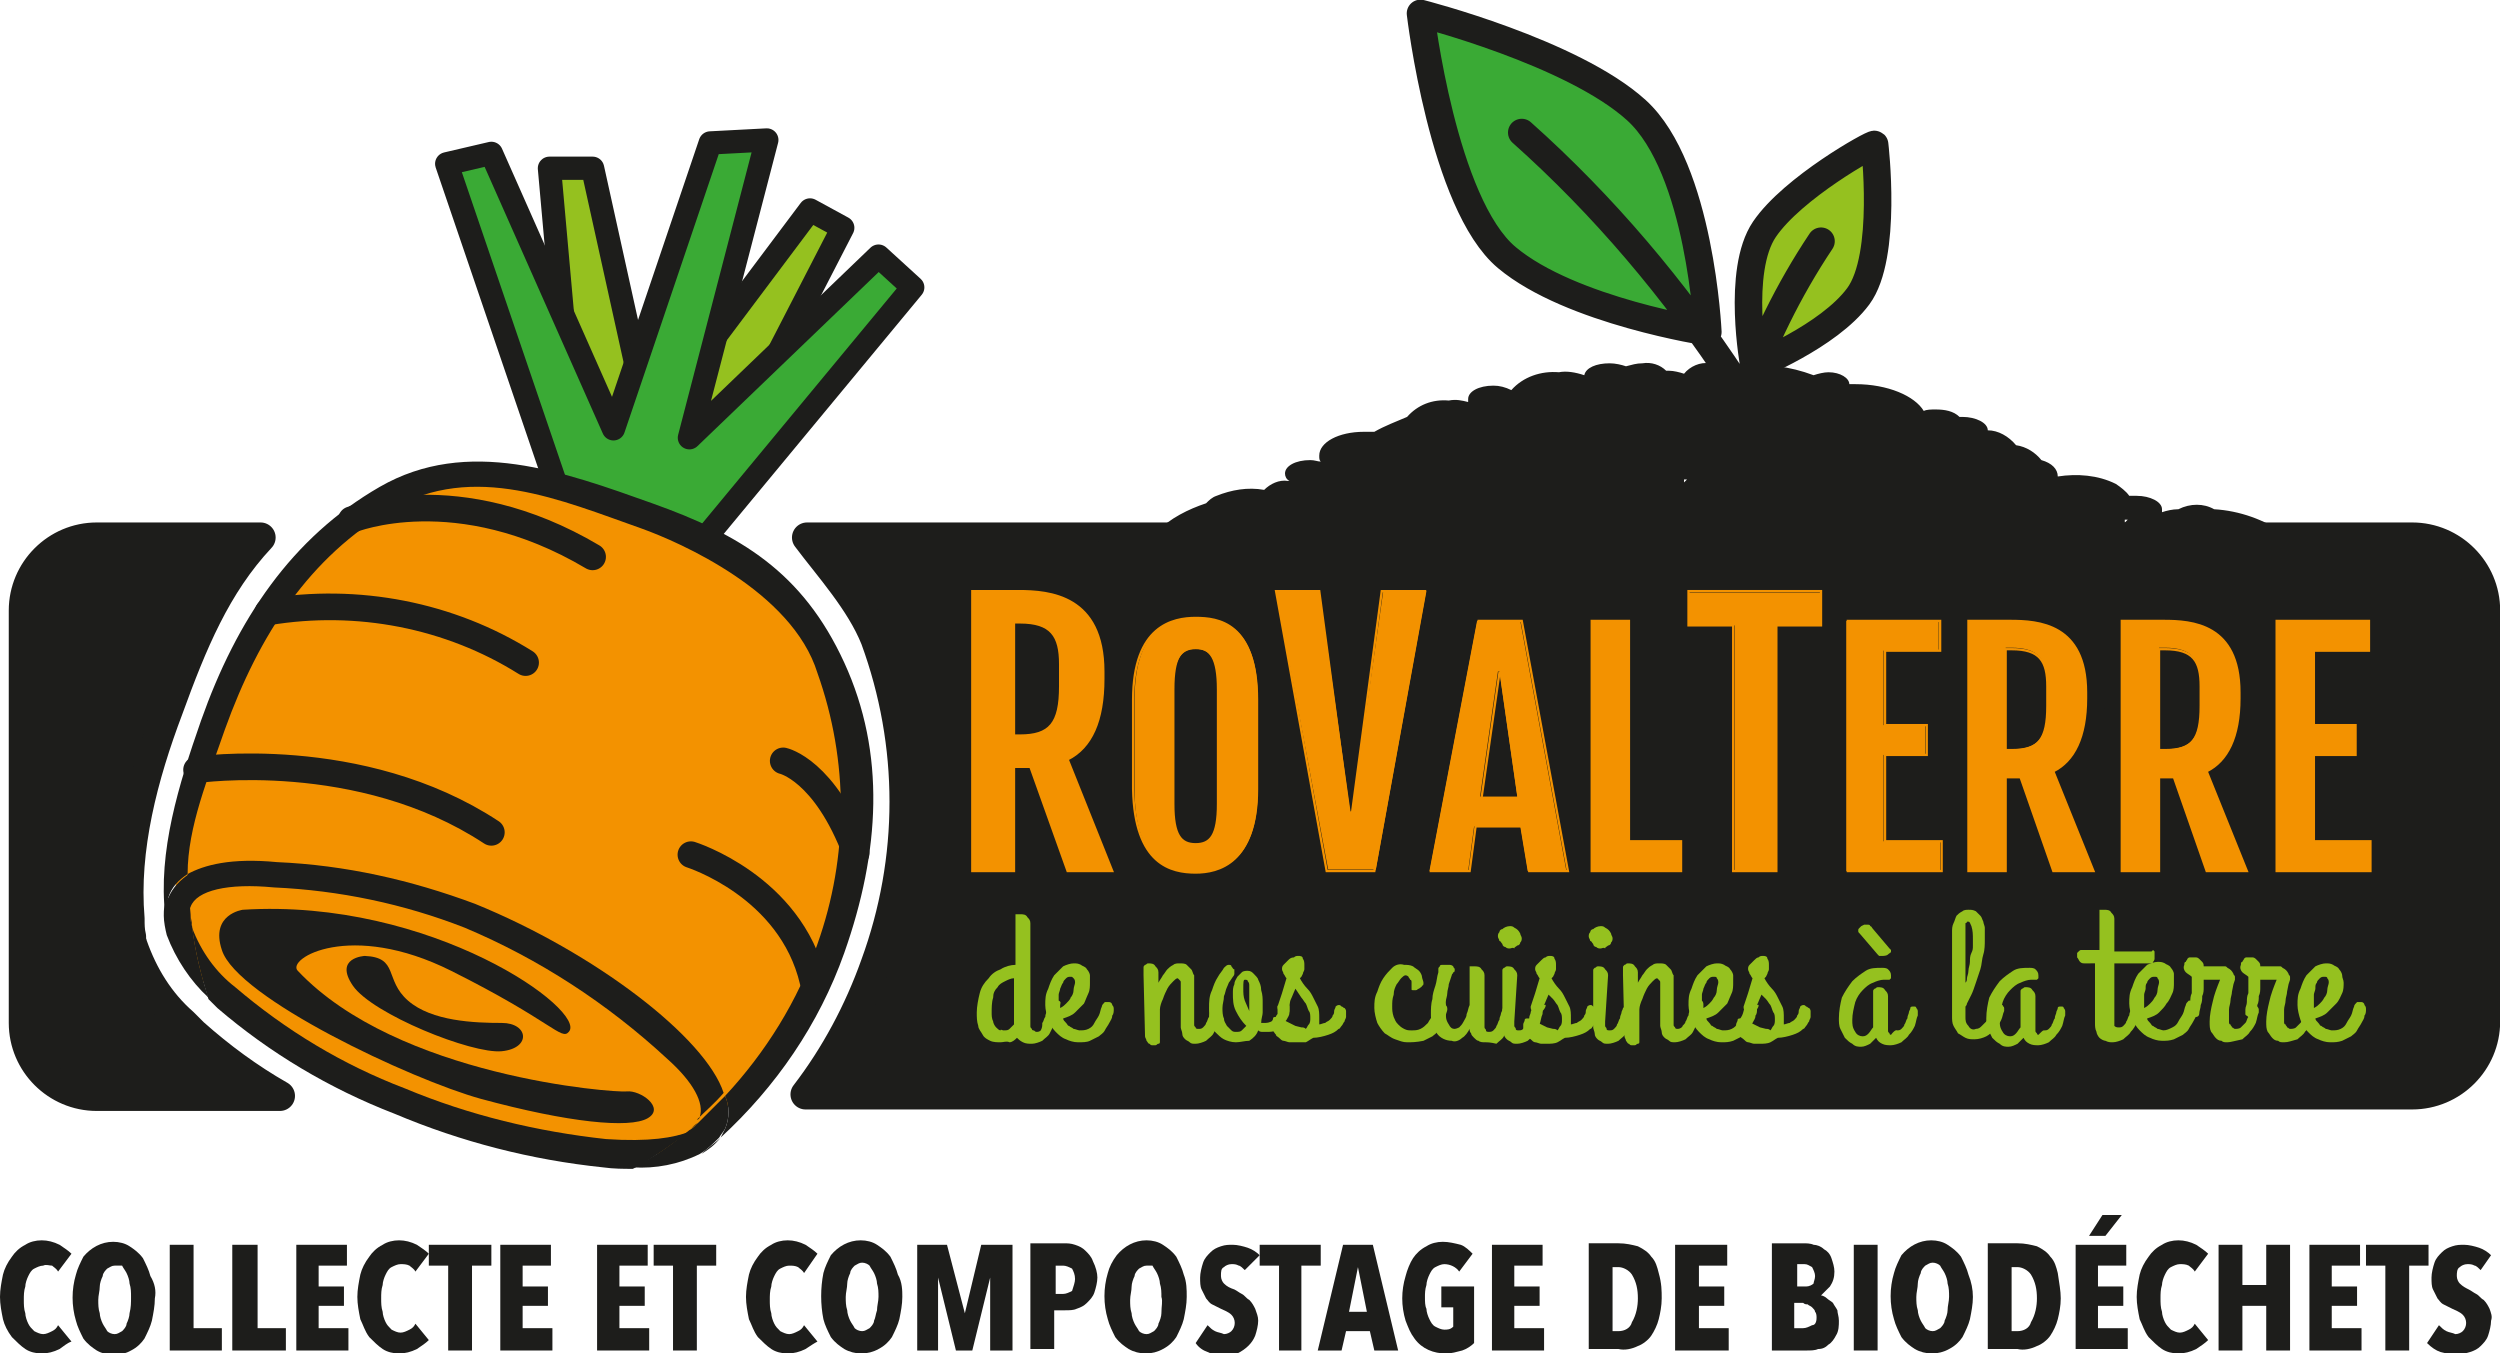 <?xml version="1.0" encoding="utf-8"?>
<!-- Generator: Adobe Illustrator 20.1.0, SVG Export Plug-In . SVG Version: 6.00 Build 0)  -->
<svg version="1.1" id="Calque_1" xmlns="http://www.w3.org/2000/svg" xmlns:xlink="http://www.w3.org/1999/xlink" x="0px" y="0px"
	 viewBox="0 0 167.9 90.9" style="enable-background:new 0 0 167.9 90.9;" xml:space="preserve">
<style type="text/css">
	.st0{fill:#1D1D1B;}
	.st1{fill:#95C11F;}
	.st2{fill:none;stroke:#1D1D1B;stroke-width:1.562;stroke-linejoin:round;}
	.st3{fill:#3AAA35;}
	.st4{fill:none;stroke:#1D1D1B;stroke-width:1.847;stroke-linecap:round;stroke-linejoin:round;}
	.st5{fill:none;stroke:#1D1D1B;stroke-width:2.023;stroke-linecap:round;stroke-linejoin:round;}
	.st6{fill:#F39200;}
	.st7{enable-background:new    ;}
	.st8{fill:none;stroke:#F39200;stroke-width:0.155;stroke-miterlimit:10;}
	.st9{fill:none;stroke:#F39200;stroke-width:0.154;stroke-miterlimit:10;}
	.st10{fill:none;stroke:#1D1D1B;stroke-width:1.788;stroke-linecap:round;stroke-linejoin:round;}
</style>
<title>Fichier 1logo rovalterre principal</title>
<g id="_x33_58c4b80-264a-441b-b2d2-be2da63c21c3">
	<g id="_x35_5d3dd5f-e4b8-4d5e-af05-41c75ff2c633">
		<path class="st0" d="M4,90.6c-0.4,0.2-0.8,0.3-1.2,0.3c-0.4,0-0.8-0.1-1.1-0.3c-0.3-0.2-0.6-0.5-0.9-0.8c-0.3-0.4-0.5-0.8-0.6-1.2
			c-0.1-0.5-0.2-1-0.2-1.5c0-0.5,0.1-1,0.2-1.5c0.1-0.4,0.3-0.8,0.6-1.2c0.2-0.3,0.5-0.6,0.9-0.8c0.3-0.2,0.7-0.3,1.1-0.3
			c0.4,0,0.8,0.1,1.2,0.3c0.3,0.2,0.6,0.4,0.8,0.6l-0.9,1.2c-0.1-0.2-0.3-0.3-0.4-0.4C3.3,85,3.1,84.9,2.9,85
			c-0.2,0-0.4,0.1-0.6,0.2c-0.2,0.1-0.3,0.3-0.4,0.5c-0.1,0.2-0.2,0.5-0.2,0.7c-0.1,0.3-0.1,0.6-0.1,0.9c0,0.3,0,0.6,0.1,0.9
			c0,0.2,0.1,0.5,0.2,0.7c0.1,0.2,0.2,0.3,0.4,0.5c0.2,0.1,0.4,0.2,0.6,0.2c0.2,0,0.4-0.1,0.6-0.2c0.2-0.1,0.3-0.2,0.4-0.4l0.9,1.1
			C4.5,90.2,4.3,90.4,4,90.6"/>
		<path class="st0" d="M8.8,87.1c0-0.3,0-0.6-0.1-0.9c0-0.2-0.1-0.5-0.2-0.7c-0.1-0.2-0.2-0.3-0.3-0.5C8.1,85,7.9,85,7.7,85
			c-0.2,0-0.3,0.1-0.5,0.2c-0.1,0.1-0.3,0.3-0.3,0.5c-0.1,0.2-0.2,0.5-0.2,0.7c0,0.3-0.1,0.6-0.1,0.9c0,0.3,0,0.6,0.1,0.9
			c0,0.2,0.1,0.5,0.2,0.7c0.1,0.2,0.2,0.3,0.3,0.5c0.1,0.1,0.3,0.2,0.5,0.2c0.2,0,0.3-0.1,0.5-0.2c0.1-0.1,0.3-0.3,0.3-0.5
			c0.1-0.2,0.2-0.5,0.2-0.7C8.8,87.8,8.8,87.5,8.8,87.1 M10.4,87.2c0,0.5-0.1,1-0.2,1.5c-0.1,0.4-0.3,0.8-0.5,1.2
			c-0.2,0.3-0.5,0.6-0.9,0.8c-0.7,0.4-1.6,0.4-2.3,0c-0.3-0.2-0.6-0.4-0.9-0.8c-0.2-0.4-0.4-0.8-0.5-1.2c-0.3-1-0.3-2.1,0-3.1
			c0.1-0.4,0.3-0.8,0.5-1.2c0.5-0.6,1.2-1,2-1c0.4,0,0.8,0.1,1.1,0.3c0.3,0.2,0.6,0.4,0.9,0.8c0.2,0.4,0.4,0.8,0.5,1.2
			C10.4,86.2,10.5,86.7,10.4,87.2"/>
		<polygon class="st0" points="11.4,90.7 11.4,83.6 13,83.6 13,89.2 14.9,89.2 14.9,90.7 		"/>
		<polygon class="st0" points="15.6,90.7 15.6,83.6 17.3,83.6 17.3,89.2 19.2,89.2 19.2,90.7 		"/>
		<polygon class="st0" points="19.9,90.7 19.9,83.6 23.3,83.6 23.3,85 21.4,85 21.4,86.4 23.1,86.4 23.1,87.7 21.4,87.7 21.4,89.2 
			23.4,89.2 23.4,90.7 		"/>
		<path class="st0" d="M28,90.6c-0.4,0.2-0.8,0.3-1.2,0.3c-0.4,0-0.8-0.1-1.1-0.3c-0.3-0.2-0.6-0.5-0.9-0.8
			c-0.3-0.4-0.4-0.8-0.6-1.2c-0.1-0.5-0.2-1-0.2-1.5c0-0.5,0.1-1,0.2-1.5c0.1-0.4,0.3-0.8,0.6-1.2c0.2-0.3,0.5-0.6,0.9-0.8
			c0.3-0.2,0.7-0.3,1.1-0.3c0.4,0,0.8,0.1,1.2,0.3c0.3,0.2,0.6,0.4,0.8,0.6l-0.9,1.2c-0.1-0.2-0.3-0.3-0.4-0.4
			c-0.2-0.1-0.4-0.1-0.6-0.1c-0.2,0-0.4,0.1-0.6,0.2c-0.2,0.1-0.3,0.3-0.4,0.5c-0.1,0.2-0.2,0.5-0.2,0.7c-0.1,0.3-0.1,0.6-0.1,0.9
			c0,0.3,0,0.6,0.1,0.9c0,0.2,0.1,0.5,0.2,0.7c0.1,0.2,0.2,0.3,0.4,0.5c0.2,0.1,0.4,0.2,0.6,0.2c0.2,0,0.4-0.1,0.6-0.2
			c0.2-0.1,0.3-0.2,0.4-0.4l0.9,1.1C28.6,90.2,28.3,90.4,28,90.6"/>
		<polygon class="st0" points="31.7,85 31.7,90.7 30.1,90.7 30.1,85 28.8,85 28.8,83.6 33,83.6 33,85 		"/>
		<polygon class="st0" points="33.6,90.7 33.6,83.6 37,83.6 37,85 35.1,85 35.1,86.4 36.8,86.4 36.8,87.7 35.1,87.7 35.1,89.2 
			37.1,89.2 37.1,90.7 		"/>
		<polygon class="st0" points="40.1,90.7 40.1,83.6 43.5,83.6 43.5,85 41.6,85 41.6,86.4 43.3,86.4 43.3,87.7 41.6,87.7 41.6,89.2 
			43.6,89.2 43.6,90.7 		"/>
		<polygon class="st0" points="46.8,85 46.8,90.7 45.2,90.7 45.2,85 43.9,85 43.9,83.6 48.1,83.6 48.1,85 		"/>
		<path class="st0" d="M54.1,90.6c-0.4,0.2-0.8,0.3-1.2,0.3c-0.4,0-0.8-0.1-1.1-0.3c-0.3-0.2-0.6-0.5-0.9-0.8
			c-0.3-0.4-0.4-0.8-0.6-1.2c-0.1-0.5-0.2-1-0.2-1.5c0-0.5,0.1-1,0.2-1.5c0.1-0.4,0.3-0.8,0.6-1.2c0.2-0.3,0.5-0.6,0.9-0.8
			c0.3-0.2,0.7-0.3,1.1-0.3c0.4,0,0.8,0.1,1.2,0.3c0.3,0.2,0.6,0.4,0.8,0.6L54,85.5c-0.1-0.2-0.3-0.3-0.4-0.4
			c-0.2-0.1-0.4-0.1-0.6-0.1c-0.2,0-0.4,0.1-0.6,0.2c-0.2,0.1-0.3,0.3-0.4,0.5c-0.1,0.2-0.2,0.5-0.2,0.7c-0.1,0.3-0.1,0.6-0.1,0.9
			c0,0.3,0,0.6,0.1,0.9c0,0.2,0.1,0.5,0.2,0.7c0.1,0.2,0.2,0.3,0.4,0.5c0.2,0.1,0.4,0.2,0.6,0.2c0.2,0,0.4-0.1,0.6-0.2
			c0.2-0.1,0.3-0.2,0.4-0.4l0.9,1.1C54.7,90.2,54.4,90.4,54.1,90.6"/>
		<path class="st0" d="M59,87.1c0-0.3,0-0.6-0.1-0.9c0-0.2-0.1-0.5-0.2-0.7c-0.1-0.2-0.2-0.3-0.3-0.5c-0.1-0.1-0.3-0.2-0.5-0.2
			c-0.2,0-0.3,0.1-0.5,0.2c-0.1,0.1-0.3,0.3-0.3,0.5c-0.1,0.2-0.2,0.5-0.2,0.7c0,0.3-0.1,0.6-0.1,0.9c0,0.3,0,0.6,0.1,0.9
			c0,0.2,0.1,0.5,0.2,0.7c0.1,0.2,0.2,0.3,0.3,0.5c0.1,0.1,0.3,0.2,0.5,0.2c0.2,0,0.3-0.1,0.5-0.2c0.1-0.1,0.3-0.3,0.3-0.5
			c0.1-0.2,0.1-0.4,0.2-0.7C58.9,87.7,59,87.4,59,87.1 M60.6,87.1c0,0.5-0.1,1-0.2,1.5c-0.1,0.4-0.3,0.8-0.5,1.2
			c-0.2,0.3-0.5,0.6-0.9,0.8c-0.7,0.4-1.6,0.4-2.3,0c-0.3-0.2-0.6-0.4-0.9-0.8c-0.2-0.4-0.4-0.8-0.5-1.2c-0.2-1-0.2-2.1,0-3.1
			c0.1-0.4,0.3-0.8,0.5-1.2c0.5-0.6,1.2-1,2-1c0.4,0,0.8,0.1,1.1,0.3c0.3,0.2,0.6,0.4,0.9,0.8c0.2,0.4,0.4,0.8,0.5,1.2
			C60.6,86.1,60.6,86.7,60.6,87.1"/>
		<polygon class="st0" points="66.5,90.7 66.5,85.8 66.5,85.8 65.3,90.7 64.2,90.7 63,85.8 63,85.8 63,90.7 61.6,90.7 61.6,83.6 
			63.6,83.6 64.8,88.2 64.8,88.2 65.9,83.6 68,83.6 68,90.7 		"/>
		<path class="st0" d="M72.2,85.9c0-0.3-0.1-0.5-0.2-0.7c-0.2-0.1-0.4-0.2-0.6-0.2h-0.5v1.9h0.5c0.2,0,0.4-0.1,0.6-0.2
			C72.1,86.4,72.2,86.1,72.2,85.9 M73.7,85.8c0,0.3-0.1,0.7-0.2,1c-0.1,0.3-0.3,0.5-0.5,0.7c-0.2,0.2-0.4,0.3-0.7,0.4
			c-0.2,0.1-0.5,0.1-0.8,0.1h-0.7v2.6h-1.6v-7.1h2.2c0.3,0,0.5,0,0.8,0.1c0.3,0.1,0.5,0.2,0.7,0.4c0.2,0.2,0.4,0.4,0.5,0.7
			C73.6,85.1,73.7,85.5,73.7,85.8"/>
		<path class="st0" d="M78,87.1c0-0.3,0-0.6-0.1-0.9c0-0.2-0.1-0.5-0.2-0.7c-0.1-0.2-0.2-0.3-0.3-0.5C77.3,85,77.1,85,77,85
			c-0.2,0-0.3,0.1-0.5,0.2c-0.1,0.1-0.3,0.3-0.3,0.5c-0.1,0.2-0.2,0.5-0.2,0.7c0,0.3-0.1,0.6-0.1,0.9c0,0.3,0,0.6,0.1,0.9
			c0,0.2,0.1,0.5,0.2,0.7c0.1,0.2,0.2,0.3,0.3,0.5c0.1,0.1,0.3,0.2,0.5,0.2c0.2,0,0.3-0.1,0.5-0.2c0.1-0.1,0.3-0.3,0.3-0.5
			c0.1-0.2,0.2-0.5,0.2-0.7C78,87.7,78.1,87.4,78,87.1 M79.7,87.1c0,0.5-0.1,1-0.2,1.5c-0.1,0.4-0.3,0.8-0.5,1.2
			c-0.2,0.3-0.5,0.6-0.9,0.8c-0.7,0.4-1.6,0.4-2.3,0c-0.3-0.2-0.6-0.4-0.9-0.8c-0.2-0.4-0.4-0.8-0.5-1.2c-0.3-1-0.3-2.1,0-3.1
			c0.1-0.4,0.3-0.8,0.6-1.2c0.5-0.6,1.2-1,2-1c0.4,0,0.8,0.1,1.1,0.3c0.3,0.2,0.6,0.4,0.9,0.8c0.2,0.4,0.4,0.8,0.5,1.2
			C79.7,86.1,79.7,86.6,79.7,87.1"/>
		<path class="st0" d="M83.6,85.3c-0.1-0.1-0.3-0.3-0.4-0.3c-0.2-0.1-0.3-0.1-0.5-0.1c-0.2,0-0.4,0.1-0.5,0.2
			c-0.2,0.1-0.2,0.3-0.2,0.6c0,0.2,0.1,0.4,0.2,0.5c0.2,0.2,0.4,0.3,0.7,0.4c0.2,0.1,0.3,0.2,0.5,0.3c0.2,0.1,0.3,0.3,0.5,0.4
			c0.2,0.2,0.3,0.4,0.4,0.6c0.1,0.3,0.2,0.5,0.2,0.8c0,0.3-0.1,0.7-0.2,1c-0.2,0.5-0.6,0.9-1.2,1.2c-0.3,0.1-0.5,0.1-0.8,0.2
			c-0.4,0-0.8-0.1-1.2-0.3c-0.3-0.1-0.6-0.3-0.8-0.6l0.8-1.2c0.2,0.2,0.3,0.3,0.5,0.4c0.2,0.1,0.4,0.1,0.6,0.2
			c0.2,0,0.4-0.1,0.5-0.2c0.3-0.3,0.3-0.8,0-1.1c-0.2-0.2-0.5-0.3-0.7-0.4c-0.2-0.1-0.4-0.2-0.6-0.3c-0.2-0.1-0.3-0.3-0.4-0.4
			c-0.1-0.2-0.2-0.4-0.3-0.6c-0.1-0.2-0.1-0.5-0.1-0.8c0-0.3,0.1-0.7,0.2-1c0.1-0.3,0.3-0.5,0.5-0.7c0.2-0.2,0.4-0.3,0.7-0.4
			c0.3-0.1,0.5-0.1,0.8-0.1c0.3,0,0.7,0.1,1,0.2c0.3,0.1,0.6,0.3,0.8,0.5L83.6,85.3z"/>
		<polygon class="st0" points="87.4,85 87.4,90.7 85.9,90.7 85.9,85 84.6,85 84.6,83.6 88.7,83.6 88.7,85 		"/>
		<path class="st0" d="M91.2,85.1L91.2,85.1l-0.6,3h1.2L91.2,85.1z M92.3,90.7L92,89.4h-1.6l-0.3,1.3h-1.6l1.7-7.1h2l1.7,7.1H92.3z"
			/>
		<path class="st0" d="M98.2,90.7c-0.4,0.1-0.7,0.2-1.1,0.2c-0.8,0-1.6-0.3-2.1-1c-0.3-0.4-0.4-0.7-0.6-1.2c-0.3-1-0.3-2,0-3
			c0.1-0.4,0.3-0.9,0.5-1.2c0.2-0.3,0.5-0.6,0.9-0.8c0.3-0.2,0.7-0.3,1.1-0.3c0.4,0,0.8,0.1,1.2,0.2c0.3,0.1,0.6,0.4,0.8,0.6
			l-0.9,1.2c-0.2-0.3-0.6-0.5-1-0.5c-0.2,0-0.4,0.1-0.6,0.2c-0.2,0.1-0.3,0.3-0.4,0.5c-0.1,0.2-0.2,0.5-0.2,0.7
			c-0.1,0.3-0.1,0.6-0.1,0.8c0,0.3,0,0.6,0.1,0.8c0,0.2,0.1,0.5,0.2,0.7c0.1,0.2,0.2,0.4,0.4,0.5c0.2,0.1,0.4,0.2,0.6,0.2
			c0.2,0,0.4,0,0.6-0.2v-1.3h-0.8v-1.4H99v3.8C98.8,90.4,98.5,90.6,98.2,90.7"/>
		<polygon class="st0" points="100.2,90.7 100.2,83.6 103.6,83.6 103.6,85 101.7,85 101.7,86.4 103.4,86.4 103.4,87.7 101.7,87.7 
			101.7,89.2 103.7,89.2 103.7,90.7 		"/>
		<path class="st0" d="M110,87.2c0-0.6-0.1-1.1-0.4-1.6c-0.2-0.3-0.6-0.5-0.9-0.5h-0.4v4.3h0.4c0.4,0,0.8-0.2,0.9-0.6
			C109.9,88.3,110,87.7,110,87.2 M111.6,87.2c0,0.5-0.1,1-0.2,1.4c-0.1,0.4-0.3,0.8-0.5,1.1c-0.2,0.3-0.6,0.6-0.9,0.7
			c-0.4,0.2-0.9,0.3-1.3,0.2h-2v-7.1h2c0.5,0,0.9,0.1,1.3,0.2c0.4,0.2,0.7,0.4,0.9,0.7c0.3,0.3,0.4,0.7,0.5,1.1
			C111.6,86.2,111.6,86.7,111.6,87.2"/>
		<polygon class="st0" points="112.5,90.7 112.5,83.6 116,83.6 116,85 114.1,85 114.1,86.4 115.8,86.4 115.8,87.7 114.1,87.7 
			114.1,89.2 116.1,89.2 116.1,90.7 		"/>
		<path class="st0" d="M122,88.5c0-0.1,0-0.3-0.1-0.4c0-0.1-0.1-0.2-0.2-0.3c-0.1-0.1-0.2-0.1-0.3-0.2c-0.1,0-0.2,0-0.3-0.1h-0.6
			v1.7h0.6c0.2,0,0.4-0.1,0.6-0.2C121.9,89,122,88.8,122,88.5 M121.9,85.7c0-0.2-0.1-0.4-0.2-0.6c-0.2-0.1-0.3-0.2-0.5-0.2h-0.5v1.5
			h0.6c0.2,0,0.4-0.1,0.5-0.2C121.8,86.1,121.9,85.9,121.9,85.7 M123.5,88.7c0,0.3,0,0.7-0.2,1c-0.1,0.2-0.3,0.5-0.5,0.6
			c-0.2,0.2-0.4,0.3-0.7,0.3c-0.2,0.1-0.5,0.1-0.8,0.1H119v-7.2h2.1c0.2,0,0.5,0,0.7,0.1c0.2,0,0.5,0.1,0.7,0.3
			c0.2,0.1,0.4,0.3,0.5,0.6c0.1,0.3,0.2,0.6,0.2,0.9c0,0.4-0.1,0.7-0.3,1c-0.2,0.2-0.4,0.4-0.6,0.6l0,0c0.1,0,0.3,0.1,0.4,0.2
			c0.1,0.1,0.3,0.2,0.4,0.3c0.1,0.2,0.2,0.3,0.3,0.5C123.4,88.2,123.5,88.4,123.5,88.7"/>
		<rect x="124.5" y="83.6" class="st0" width="1.6" height="7.1"/>
		<path class="st0" d="M130.9,87.1c0-0.3,0-0.6-0.1-0.9c0-0.2-0.1-0.5-0.2-0.7c-0.1-0.2-0.2-0.3-0.3-0.5c-0.1-0.1-0.3-0.2-0.5-0.2
			c-0.2,0-0.3,0.1-0.5,0.2c-0.1,0.1-0.3,0.3-0.3,0.5c-0.1,0.2-0.2,0.5-0.2,0.7c0,0.3-0.1,0.6-0.1,0.9c0,0.3,0,0.6,0.1,0.9
			c0,0.2,0.1,0.5,0.2,0.7c0.1,0.2,0.2,0.3,0.3,0.5c0.1,0.1,0.3,0.2,0.5,0.2c0.2,0,0.3-0.1,0.5-0.2c0.1-0.1,0.3-0.3,0.3-0.5
			c0.1-0.2,0.2-0.5,0.2-0.7C130.8,87.7,130.9,87.4,130.9,87.1 M132.5,87.1c0,0.5-0.1,1-0.2,1.5c-0.1,0.4-0.3,0.8-0.5,1.2
			c-0.2,0.3-0.5,0.6-0.9,0.8c-0.7,0.4-1.6,0.4-2.3,0c-0.3-0.2-0.6-0.4-0.9-0.8c-0.2-0.4-0.4-0.8-0.5-1.2c-0.3-1-0.3-2.1,0-3.1
			c0.1-0.4,0.3-0.8,0.5-1.2c0.5-0.6,1.2-1,2-1c0.4,0,0.8,0.1,1.1,0.3c0.3,0.2,0.6,0.4,0.9,0.8c0.2,0.4,0.4,0.8,0.5,1.2
			C132.4,86.1,132.5,86.6,132.5,87.1"/>
		<path class="st0" d="M136.8,87.2c0-0.6-0.1-1.1-0.4-1.6c-0.2-0.3-0.6-0.5-0.9-0.5h-0.4v4.3h0.4c0.4,0,0.8-0.2,0.9-0.6
			C136.7,88.3,136.8,87.7,136.8,87.2 M138.4,87.2c0,0.5-0.1,1-0.2,1.4c-0.1,0.4-0.3,0.8-0.5,1.1c-0.2,0.3-0.6,0.6-0.9,0.7
			c-0.4,0.2-0.9,0.3-1.3,0.2h-2v-7.1h2c0.5,0,0.9,0.1,1.3,0.2c0.4,0.2,0.7,0.4,0.9,0.7c0.3,0.3,0.4,0.7,0.5,1.1
			C138.3,86.2,138.4,86.7,138.4,87.2"/>
		<path class="st0" d="M141.4,83h-1.1l0.9-1.4h1.3L141.4,83z M139.4,90.6v-7h3.4V85h-1.9v1.4h1.7v1.3h-1.7v1.5h2v1.4L139.4,90.6z"/>
		<path class="st0" d="M147.5,90.6c-0.4,0.2-0.8,0.3-1.2,0.3c-0.4,0-0.8-0.1-1.1-0.3c-0.3-0.2-0.6-0.5-0.9-0.8
			c-0.3-0.4-0.4-0.8-0.6-1.2c-0.1-0.5-0.2-1-0.2-1.5c0-0.5,0.1-1,0.2-1.5c0.1-0.4,0.3-0.8,0.6-1.2c0.2-0.3,0.5-0.6,0.9-0.8
			c0.3-0.2,0.7-0.3,1.1-0.3c0.4,0,0.8,0.1,1.2,0.3c0.3,0.2,0.6,0.4,0.8,0.6l-0.9,1.2c-0.1-0.2-0.3-0.3-0.4-0.4
			c-0.2-0.1-0.4-0.1-0.6-0.1c-0.2,0-0.4,0.1-0.6,0.2c-0.2,0.1-0.3,0.3-0.4,0.5c-0.1,0.2-0.2,0.5-0.2,0.7c-0.1,0.3-0.1,0.6-0.1,0.9
			c0,0.3,0,0.6,0.1,0.9c0,0.2,0.1,0.5,0.2,0.7c0.1,0.2,0.2,0.3,0.4,0.5c0.2,0.1,0.4,0.2,0.6,0.2c0.2,0,0.4-0.1,0.6-0.2
			c0.2-0.1,0.3-0.2,0.4-0.4l0.9,1.1C148.1,90.2,147.8,90.4,147.5,90.6"/>
		<polygon class="st0" points="152.2,90.7 152.2,87.7 150.6,87.7 150.6,90.7 149,90.7 149,83.6 150.6,83.6 150.6,86.3 152.2,86.3 
			152.2,83.6 153.8,83.6 153.8,90.7 		"/>
		<polygon class="st0" points="155.1,90.7 155.1,83.6 158.5,83.6 158.5,85 156.6,85 156.6,86.4 158.3,86.4 158.3,87.7 156.6,87.7 
			156.6,89.2 158.6,89.2 158.6,90.7 		"/>
		<polygon class="st0" points="161.8,85 161.8,90.7 160.2,90.7 160.2,85 158.9,85 158.9,83.6 163.1,83.6 163.1,85 		"/>
		<path class="st0" d="M166.6,85.3c-0.1-0.1-0.3-0.3-0.4-0.3c-0.2-0.1-0.3-0.1-0.5-0.1c-0.2,0-0.4,0.1-0.5,0.2
			c-0.2,0.1-0.2,0.4-0.2,0.6c0,0.2,0.1,0.4,0.2,0.5c0.2,0.2,0.4,0.3,0.6,0.4c0.2,0.1,0.3,0.2,0.5,0.3c0.2,0.1,0.3,0.3,0.5,0.4
			c0.2,0.2,0.3,0.4,0.4,0.6c0.1,0.3,0.2,0.5,0.1,0.8c0,0.3-0.1,0.7-0.2,1c-0.1,0.3-0.3,0.5-0.5,0.7c-0.2,0.2-0.4,0.3-0.7,0.4
			c-0.3,0.1-0.5,0.1-0.8,0.2c-0.4,0-0.8-0.1-1.2-0.2c-0.3-0.1-0.6-0.3-0.9-0.6l0.8-1.2c0.2,0.2,0.3,0.3,0.5,0.4
			c0.2,0.1,0.4,0.1,0.6,0.2c0.2,0,0.4-0.1,0.5-0.2c0.3-0.3,0.3-0.8,0-1.1c-0.2-0.2-0.5-0.3-0.7-0.4c-0.2-0.1-0.4-0.2-0.6-0.3
			c-0.2-0.1-0.3-0.3-0.4-0.4c-0.1-0.2-0.2-0.4-0.3-0.6c-0.1-0.2-0.1-0.5-0.1-0.8c0-0.3,0.1-0.7,0.2-1c0.1-0.3,0.3-0.5,0.5-0.7
			c0.2-0.2,0.4-0.3,0.7-0.4c0.3-0.1,0.5-0.1,0.8-0.1c0.3,0,0.7,0.1,1,0.2c0.3,0.1,0.6,0.3,0.8,0.5L166.6,85.3z"/>
		<polygon class="st1" points="38,23.6 36.9,11.3 39.8,11.3 43.6,28.5 54.4,14.1 56.6,15.3 49.8,28.5 40.5,30.5 		"/>
		<polygon class="st2" points="38,23.6 36.9,11.3 39.8,11.3 43.6,28.5 54.4,14.1 56.6,15.3 49.8,28.5 40.5,30.5 		"/>
		<polygon class="st3" points="37.6,33.3 30,11 33,10.3 41.2,28.8 47.7,9.6 51.5,9.4 46.3,29.4 59,17.2 61.3,19.3 45.9,37.9 
			36.4,34.7 		"/>
		<polygon class="st2" points="37.6,33.3 30,11 33,10.3 41.2,28.8 47.7,9.6 51.5,9.4 46.3,29.4 59,17.2 61.3,19.3 45.9,37.9 
			36.4,34.7 		"/>
		<polygon class="st1" points="117.1,22.5 117.2,17.9 117.7,15.2 122.2,11.4 126,10 126.2,12.3 126,17.9 124.2,20.5 122.1,22.1 
			117.8,24.5 		"/>
		<polygon class="st3" points="111.7,22.1 102.6,18.6 97,11.1 95.4,1.3 96.4,0.9 105.3,4.3 109.7,7.3 112.5,10.8 113.7,15.4 
			114.5,19.4 114.4,22.1 		"/>
		<path class="st4" d="M122.3,16.2c-2.2,3.3-3.9,6.8-5.2,10.5 M125.9,9.7c0,0,0.9,7.5-1.1,10.2s-7,4.7-7,4.7s-1.2-6.4,0.7-9.2
			S125.8,9.6,125.9,9.7L125.9,9.7z M102.2,8.9c5.5,4.9,10.3,10.6,14.3,16.7 M95.4,0.9c0,0,1.5,12.8,5.8,16.4s13.5,5,13.5,5
			s-0.5-11-4.8-14.9S95.4,0.9,95.4,0.9z"/>
		<path class="st0" d="M12.8,69.2l-0.4-0.4l-0.1-0.1c-1.6-1.4-2.7-3.2-3.4-5.2c0-0.1-0.1-0.2-0.1-0.3v-0.3c-0.1-0.4-0.1-0.8-0.1-1.2
			c-0.4-4.7,0.9-9.6,2.6-14.1c1.6-4.4,3.2-8.3,6.2-11.5H6.5c-2.7,0-4.9,2.2-4.9,4.9c0,0,0,0,0,0v27.7c0,2.7,2.2,4.9,4.9,4.9h12.3
			c-2.1-1.2-4-2.6-5.8-4.2L12.8,69.2z"/>
		<path class="st5" d="M12.8,69.2l-0.4-0.4l-0.1-0.1c-1.6-1.4-2.7-3.2-3.4-5.2c0-0.1-0.1-0.2-0.1-0.3v-0.3c-0.1-0.4-0.1-0.8-0.1-1.2
			c-0.4-4.7,0.9-9.6,2.6-14.1c1.6-4.4,3.2-8.3,6.2-11.5H6.5c-2.7,0-4.9,2.2-4.9,4.9c0,0,0,0,0,0v27.7c0,2.7,2.2,4.9,4.9,4.9h12.3
			c-2.1-1.2-4-2.6-5.8-4.2L12.8,69.2z"/>
		<path class="st0" d="M162,36.1H54.2c1.5,2,3.6,4.3,4.6,6.8c2.6,7.1,2.6,14.8,0,21.9c-1.1,3.1-2.7,6.1-4.7,8.7H162
			c2.7,0,4.9-2.2,4.9-4.9V41C166.9,38.3,164.7,36.1,162,36.1C162,36.1,162,36.1,162,36.1"/>
		<path class="st5" d="M162,36.1H54.2c1.5,2,3.6,4.3,4.6,6.8c2.6,7.1,2.6,14.8,0,21.9c-1.1,3.1-2.7,6.1-4.7,8.7H162
			c2.7,0,4.9-2.2,4.9-4.9V41C166.9,38.3,164.7,36.1,162,36.1C162,36.1,162,36.1,162,36.1z"/>
		<path class="st6" d="M11.8,57c0,0,3.9-12.8,4.2-13s6.5-8.8,6.5-8.8l5.5-3.1l5.9-0.4L49,37.5l4.6,3.5l2.8,5.3l1.7,6.5L57,59.9
			l-2.1,6.2l-3,5.3l-3.8,3.7l-3.2,2.4l-7.6-0.1l-13-4.1l-6.5-3.8l-4.4-3.8l-1.6-2.9L11.8,57z"/>
		<path class="st0" d="M46.9,75.4c-0.2,0.2-0.4,0.3-0.6,0.5C46.5,75.7,46.7,75.5,46.9,75.4"/>
		<path class="st0" d="M12.9,62.2c0-0.3-0.1-0.5-0.1-0.8C12.8,61.7,12.8,62,12.9,62.2"/>
		<path class="st0" d="M12.6,58.7c0-3.2,1.4-6.5,2.5-9.7c2.3-6.4,5.7-11.6,11.2-14.8s11.4-0.6,16.8,1.3c2.5,0.9,10.1,4.2,11.8,9.7
			c2.1,5.9,2.1,12.3,0,18.2c-1.3,3.8-3.5,7.3-6.2,10.2c0.3,0.7,0.3,1.5,0,2.2c-0.1,0.2-0.2,0.4-0.3,0.6c3.7-3.4,6.6-7.6,8.3-12.4
			c2.4-6.8,2.8-13.4,0-19.5s-7-8.6-12.9-10.7s-12.4-4.5-18.3-1.1s-9.6,8.9-12,15.7c-1.5,4.3-2.9,8.8-2.4,13.1c0-0.4,0.1-0.8,0.2-1.2
			C11.5,59.6,12,59.1,12.6,58.7"/>
		<path class="st0" d="M48.4,76.4c-0.4,0.4-0.9,0.7-1.3,1.1C47.6,77.2,48,76.9,48.4,76.4"/>
		<path class="st0" d="M31.9,60.7c-4.3-1.6-8.7-2.6-13.3-2.8c-3.1-0.3-4.9,0.2-6,0.8c0,0.9,0.1,1.8,0.1,2.7c0-0.2,0-0.3,0.1-0.5
			c0.4-1.1,2.5-1.6,5.6-1.3c4.4,0.2,8.7,1.1,12.8,2.7c5,2.1,9.6,5.1,13.6,8.8c1.8,1.6,2.5,3,2.2,3.9c0,0.1-0.1,0.2-0.2,0.2
			c0.6-0.6,1.2-1.1,1.8-1.8C47.4,69.7,40,64,31.9,60.7"/>
		<path class="st0" d="M11.1,62.8c-0.1-0.4-0.1-0.9-0.2-1.3C11,61.9,11,62.4,11.1,62.8"/>
		<path class="st0" d="M40.7,76.5c-4.6-0.5-9.2-1.6-13.5-3.4c-4.2-1.6-8-3.9-11.4-6.8c-1.3-1-2.3-2.4-2.9-4c0.2,1.6,0.6,3.2,1.1,4.8
			c0.2,0.2,0.3,0.3,0.5,0.5l0.1,0.1c3.5,3,7.5,5.4,11.9,7.1c4.5,1.9,9.2,3.1,14,3.6c0.7,0.1,1.4,0.1,2,0.1l0.4-0.2
			c1.2-0.7,2.3-1.5,3.4-2.3C45.3,76.4,43.6,76.7,40.7,76.5"/>
		<path class="st0" d="M48.7,75.8c0.3-0.7,0.3-1.5,0-2.2c-0.6,0.6-1.2,1.2-1.8,1.8c-0.2,0.2-0.4,0.4-0.6,0.5
			c-1.1,0.9-2.2,1.7-3.4,2.3l-0.4,0.2c1.5,0.1,3.1-0.2,4.5-0.9c0.5-0.3,0.9-0.7,1.3-1.1C48.4,76.2,48.6,76,48.7,75.8"/>
		<path class="st0" d="M12.9,62.2c-0.1-0.2-0.1-0.5-0.1-0.8c-0.1-0.9-0.1-1.8-0.1-2.7c-0.6,0.4-1.1,0.9-1.4,1.6
			C11,60.7,11,61.1,11,61.5c0,0.4,0.1,0.9,0.2,1.3c0.6,1.6,1.6,3.1,2.8,4.2C13.5,65.5,13.1,63.9,12.9,62.2"/>
		<path class="st0" d="M16.3,61.1c0,0-2.2,0.3-1.4,2.7c1,3.2,12.7,8.7,17.4,10c5.9,1.6,10,2,11.2,1.3s-0.5-1.9-1.4-1.8
			s-15.4-1-22.1-8.1c-0.8-0.8,3.5-3.4,10.3,0s7.4,4.7,7.9,4.1C39.5,67.9,29,60.3,16.3,61.1"/>
		<path class="st0" d="M24.5,64.2c0,0-2.1,0.1-0.8,2s8,4.6,10,4.4s1.8-1.9,0-1.9s-4.7-0.1-6.3-1.5S26.8,64.3,24.5,64.2"/>
		<path class="st0" d="M142.7,35.1L142.7,35.1l0-0.2h0.2L142.7,35.1 M124.6,30.7L124.6,30.7 M113.1,32.4c0-0.1,0-0.1,0-0.2l0.2,0
			L113.1,32.4 M160,39c-0.7-0.8-1.7-1.2-2.7-1.1c-0.3,0-0.5,0-0.8,0.1c-0.5-0.5-1-0.8-1.6-1.1c0.1-0.1,0.1-0.2,0.1-0.3
			c0-0.4-0.6-0.7-1.3-0.7h-0.2c-1.4-1-3.1-1.6-4.8-1.7c-0.7-0.4-1.6-0.4-2.4,0c-0.4,0-0.8,0.1-1.1,0.2c0-0.1,0-0.1,0-0.2
			c0-0.5-0.8-0.9-1.7-0.9H143c-0.2-0.3-0.6-0.6-0.9-0.8c-1.2-0.6-2.6-0.7-3.9-0.5l0,0c0-0.5-0.4-0.9-1.1-1.1c-0.4-0.5-1-0.9-1.7-1
			c-0.5-0.6-1.2-1-1.9-1c0,0,0,0,0,0c0-0.5-0.8-0.9-1.7-0.9h-0.2c-0.4-0.4-1-0.5-1.6-0.5c-0.3,0-0.6,0-0.8,0.1
			c-0.6-1-2.4-1.8-4.6-1.8h-0.4c0-0.4-0.6-0.8-1.4-0.8c-0.3,0-0.7,0.1-1,0.2c-0.8-0.3-1.6-0.5-2.4-0.6c-0.8-0.5-1.8-0.5-2.5,0
			l-0.8,0.1c-0.4-0.2-0.8-0.3-1.3-0.3c-0.6-0.1-1.3,0.2-1.7,0.7c-0.3-0.1-0.7-0.2-1-0.2h-0.2c-0.4-0.4-1-0.6-1.6-0.5
			c-0.4,0-0.7,0.1-1.1,0.2c-0.3-0.1-0.7-0.2-1.1-0.2c-0.9,0-1.6,0.3-1.7,0.8c-0.6-0.2-1.2-0.3-1.7-0.2c-1.2-0.1-2.4,0.3-3.2,1.2
			c-0.4-0.2-0.8-0.3-1.2-0.3c-1,0-1.7,0.4-1.7,0.9c0,0.1,0,0.1,0,0.2c-0.4-0.1-0.8-0.2-1.3-0.1c-1.1-0.1-2.1,0.3-2.8,1.1
			c-0.7,0.3-1.5,0.6-2.2,1c-0.2,0-0.4,0-0.7,0c-1.7,0-3,0.7-3,1.6c0,0.2,0,0.3,0.1,0.4c-0.2,0-0.4-0.1-0.7-0.1c-1,0-1.7,0.4-1.7,0.9
			c0,0.2,0.1,0.4,0.3,0.5h-0.1c-0.6-0.1-1.2,0.2-1.6,0.6c-1.1-0.2-2.2,0-3.2,0.4c-0.3,0.1-0.5,0.3-0.7,0.5c-1.2,0.4-2.4,1-3.3,1.9
			c-0.4-0.2-0.8-0.4-1.2-0.3c-0.8,0-1.4,0.3-1.4,0.8l0,0c-0.8,0-1.6,0.2-2.2,0.6c-0.5,0-0.9-0.1-1.4-0.1c-2.2-0.1-4.5,0.5-6.3,1.8
			c-0.4-0.2-0.8-0.3-1.2-0.2c-0.9,0-1.7,0.4-1.7,0.8l-2,0.1v7.5c13.5,0.8,31.4,1.3,51.1,1.3c20.9,0,39.8-0.5,53.6-1.5v-7.2L160,39"
			/>
		<g class="st7">
			<path class="st6" d="M65.3,39.7h3.1c2.1,0,5.7,0.3,5.7,5.4v0.5c0,2.8-0.8,4.6-2.4,5.4l3,7.5h-3l-2.5-7h-1.1v7h-2.8V39.7z
				 M68.5,49.4c2,0,2.7-0.8,2.7-3.3v-1.5c0-1.9-0.6-2.8-2.7-2.8h-0.4v7.6H68.5z"/>
		</g>
		<path class="st8" d="M68.1,49.4v-7.6h0.4c2.1,0,2.7,0.9,2.7,2.8v1.5c0,2.5-0.7,3.3-2.7,3.3L68.1,49.4z M65.3,58.5h2.8v-7h1.1
			l2.5,7h3l-3-7.5c1.6-0.8,2.4-2.6,2.4-5.4v-0.5c0-5.1-3.6-5.4-5.7-5.4h-3.1V58.5z"/>
		<g class="st7">
			<path class="st6" d="M76.2,53v-6c0-5.1,2.6-5.5,4.2-5.5c1.5,0,4.1,0.4,4.1,5.5v6c0,5-2.7,5.6-4.1,5.6
				C78.7,58.6,76.2,58.1,76.2,53z M81.8,54v-7.6c0-2.2-0.5-2.8-1.5-2.8c-1,0-1.5,0.7-1.5,2.8V54c0,2.1,0.5,2.7,1.5,2.7
				C81.4,56.7,81.8,56.1,81.8,54z"/>
		</g>
		<path class="st9" d="M80.3,56.7c-1,0-1.5-0.6-1.5-2.7v-7.7c0-2.2,0.5-2.8,1.5-2.8s1.5,0.7,1.5,2.8V54
			C81.8,56.1,81.3,56.7,80.3,56.7z M80.3,58.6c1.5,0,4.1-0.6,4.1-5.6v-6c0-5.2-2.6-5.5-4.1-5.5s-4.2,0.5-4.2,5.5v6
			C76.2,58.1,78.7,58.6,80.3,58.6z"/>
		<g class="st7">
			<path class="st6" d="M85.7,39.7h2.9l2.1,14.8h0.1l2.1-14.8h2.9l-3.4,18.7h-3.2L85.7,39.7z"/>
		</g>
		<polygon class="st8" points="89.1,58.5 92.3,58.5 95.7,39.7 92.8,39.7 90.8,54.6 90.6,54.6 88.6,39.7 85.7,39.7 		"/>
		<g class="st7">
			<path class="st6" d="M99.2,41.7h2.9l3.1,16.8h-2.6l-0.5-3h-3.1l-0.4,3h-2.6L99.2,41.7z M101.9,53.5l-1.2-8.4h-0.1l-1.2,8.4H101.9
				z"/>
			<path class="st6" d="M106.9,41.7h2.5v14.8h3.5v2h-6V41.7z"/>
		</g>
		<path class="st9" d="M99.5,53.6l1.2-8.4h0.1l1.2,8.4H99.5z M96.1,58.5h2.6l0.4-3h3.1l0.5,3h2.6l-3.1-16.8h-2.9L96.1,58.5z"/>
		<polygon class="st9" points="106.9,58.5 112.9,58.5 112.9,56.5 109.4,56.5 109.4,41.7 106.9,41.7 		"/>
		<g class="st7">
			<path class="st6" d="M116.4,42h-3v-2.2h8.9V42h-3v16.5h-2.8V42z"/>
		</g>
		<polygon class="st8" points="116.4,58.5 119.3,58.5 119.3,42 122.3,42 122.3,39.7 113.4,39.7 113.4,42 116.4,42 		"/>
		<g class="st7">
			<path class="st6" d="M124,41.7h6.2v2h-3.7v5h2.8v2h-2.8v5.8h3.8v2H124V41.7z"/>
			<path class="st6" d="M132.2,41.7h2.8c1.9,0,5.1,0.2,5.1,4.8v0.4c0,2.5-0.8,4.2-2.2,4.9l2.7,6.7h-2.7l-2.2-6.3h-1v6.3h-2.5V41.7z
				 M135.1,50.3c1.8,0,2.4-0.7,2.4-3V46c0-1.7-0.6-2.5-2.4-2.5h-0.4v6.8H135.1z"/>
			<path class="st6" d="M152.9,41.7h6.2v2h-3.7v5h2.8v2h-2.8v5.8h3.8v2h-6.3V41.7z"/>
		</g>
		<polygon class="st9" points="124.1,58.5 130.4,58.5 130.4,56.5 126.6,56.5 126.6,50.7 129.4,50.7 129.4,48.7 126.6,48.7 
			126.6,43.7 130.3,43.7 130.3,41.7 124.1,41.7 		"/>
		<path class="st9" d="M134.7,50.4v-6.8h0.4c1.9,0,2.4,0.8,2.4,2.5v1.3c0,2.3-0.6,3-2.4,3L134.7,50.4z M132.2,58.5h2.5v-6.3h1
			l2.2,6.3h2.7l-2.7-6.7c1.4-0.7,2.2-2.3,2.2-4.9v-0.4c0-4.6-3.2-4.8-5.1-4.8h-2.8L132.2,58.5z"/>
		<path class="st9" d="M145,50.4v-6.8h0.4c1.9,0,2.4,0.8,2.4,2.5v1.3c0,2.3-0.6,3-2.4,3L145,50.4z M142.5,58.5h2.5v-6.3h1l2.2,6.3
			h2.7l-2.7-6.7c1.4-0.7,2.2-2.3,2.2-4.9v-0.4c0-4.6-3.2-4.8-5.1-4.8h-2.8L142.5,58.5z"/>
		<polygon class="st9" points="152.9,58.5 159.2,58.5 159.2,56.5 155.4,56.5 155.4,50.7 158.2,50.7 158.2,48.7 155.4,48.7 
			155.4,43.7 159.1,43.7 159.1,41.7 152.9,41.7 		"/>
		<path class="st1" d="M67.2,70c-0.2,0-0.5,0-0.7-0.1c-0.2-0.1-0.4-0.2-0.5-0.4c-0.1-0.2-0.3-0.4-0.3-0.6c-0.1-0.3-0.1-0.6-0.1-0.9
			c0-0.4,0.1-0.9,0.2-1.3c0.1-0.4,0.3-0.7,0.6-1c0.2-0.3,0.5-0.5,0.8-0.6c0.3-0.2,0.7-0.3,1-0.3V62c0-0.1,0-0.1,0-0.2
			c0,0,0-0.1,0-0.1v-0.1c0,0,0,0,0-0.1c0,0,0,0,0-0.1h0.1h0.1h0.1c0.2,0,0.4,0,0.5,0.2c0.1,0.1,0.2,0.2,0.2,0.4v6.7
			c0,0.1,0,0.1,0,0.2c0,0.1,0,0.1,0.1,0.2c0,0.1,0.1,0.1,0.1,0.1c0.1,0,0.1,0.1,0.2,0.1c0.1,0,0.2,0,0.3-0.1C70,69,70,68.9,70,68.7
			c0.1-0.1,0.1-0.3,0.2-0.4c0-0.2,0.1-0.3,0.1-0.4c0-0.1,0.1-0.2,0.1-0.3c0-0.1,0.1-0.1,0.2-0.1c0,0,0.1,0,0.2,0
			c0.1,0,0.1,0.1,0.1,0.1c0,0,0.1,0.1,0.1,0.2c0,0.1,0,0.1,0,0.2l0,0c0,0,0,0.1,0,0.1c-0.1,0.2-0.1,0.4-0.2,0.7
			c-0.1,0.2-0.2,0.4-0.3,0.6c-0.1,0.2-0.3,0.3-0.5,0.5c-0.2,0.1-0.5,0.2-0.7,0.2c-0.2,0-0.4,0-0.6-0.1c-0.2-0.1-0.3-0.2-0.4-0.3
			c-0.1,0.1-0.3,0.3-0.5,0.3C67.6,69.9,67.4,70,67.2,70z M67.4,69.2c0.2,0,0.3,0,0.4-0.1c0.1-0.1,0.2-0.2,0.3-0.3v-3.1
			c-0.2,0-0.4,0.1-0.6,0.2c-0.2,0.1-0.4,0.2-0.5,0.4c-0.2,0.2-0.3,0.4-0.3,0.7c-0.1,0.3-0.1,0.7-0.1,1c0,0.2,0,0.4,0.1,0.6
			c0,0.1,0.1,0.3,0.2,0.4c0.1,0.1,0.2,0.2,0.3,0.2C67.2,69.1,67.3,69.2,67.4,69.2L67.4,69.2z"/>
		<path class="st1" d="M73.2,66c0,0.2,0,0.5-0.1,0.7c-0.1,0.2-0.2,0.5-0.3,0.7c-0.2,0.2-0.4,0.4-0.6,0.6c-0.2,0.2-0.5,0.3-0.8,0.4
			c0,0.1,0.1,0.2,0.2,0.3c0.1,0.1,0.1,0.2,0.2,0.2c0.1,0.1,0.2,0.1,0.3,0.2c0.1,0,0.3,0.1,0.4,0.1c0.2,0,0.4,0,0.6-0.1
			c0.2-0.1,0.3-0.2,0.4-0.4c0.1-0.2,0.2-0.3,0.3-0.5c0.1-0.2,0.1-0.4,0.2-0.6c0-0.1,0.1-0.2,0.2-0.3c0.1,0,0.2,0,0.3,0
			c0.1,0,0.2,0.1,0.2,0.2c0.1,0.1,0.1,0.2,0.1,0.3c0,0.1,0,0.3-0.1,0.4c0,0.2-0.1,0.3-0.2,0.5c-0.1,0.2-0.2,0.3-0.3,0.5
			c-0.1,0.2-0.3,0.3-0.4,0.4c-0.2,0.1-0.4,0.2-0.6,0.3C73,70,72.7,70,72.4,70c-0.3,0-0.6-0.1-0.8-0.2c-0.3-0.1-0.5-0.3-0.7-0.5
			c-0.2-0.2-0.4-0.5-0.5-0.8c-0.1-0.3-0.2-0.7-0.2-1c0-0.4,0-0.7,0.2-1.1c0.1-0.3,0.2-0.6,0.4-0.9c0.2-0.2,0.4-0.4,0.6-0.6
			c0.2-0.1,0.5-0.2,0.7-0.2c0.2,0,0.3,0,0.5,0.1c0.1,0.1,0.3,0.1,0.4,0.3c0.1,0.1,0.2,0.3,0.2,0.4C73.2,65.7,73.2,65.8,73.2,66z
			 M71.2,67.5c0,0,0,0.1,0,0.1c0,0,0,0.1,0,0.1c0.2-0.1,0.3-0.2,0.4-0.3c0.1-0.1,0.3-0.3,0.3-0.4c0.1-0.1,0.2-0.3,0.2-0.5
			c0-0.2,0.1-0.4,0.1-0.5c0-0.1,0-0.2-0.1-0.3c-0.1-0.1-0.1-0.1-0.2-0.1c-0.1,0-0.2,0-0.3,0.1c-0.1,0.1-0.2,0.2-0.2,0.3
			c-0.1,0.1-0.1,0.2-0.2,0.4c0,0.1-0.1,0.3-0.1,0.4c0,0.1,0,0.3,0,0.4C71.3,67.3,71.2,67.4,71.2,67.5L71.2,67.5z"/>
		<path class="st1" d="M76.8,65.5c0-0.1,0-0.2,0-0.3c0,0,0-0.1,0-0.2c0-0.1,0-0.1,0.1-0.2c0.1,0,0.1-0.1,0.2-0.1
			c0.2,0,0.4,0,0.5,0.2c0.1,0.1,0.2,0.2,0.2,0.4V66c0.1-0.2,0.2-0.3,0.3-0.5c0.1-0.1,0.2-0.3,0.3-0.4c0.1-0.1,0.2-0.2,0.4-0.3
			c0.1-0.1,0.3-0.1,0.4-0.1c0.2,0,0.4,0,0.5,0.1c0.1,0.1,0.2,0.2,0.3,0.3c0.1,0.1,0.1,0.3,0.2,0.4c0,0.1,0,0.3,0,0.4v2.6
			c0,0,0,0.1,0,0.1c0,0.1,0,0.1,0,0.2c0,0.1,0,0.1,0.1,0.2c0,0.1,0.1,0.1,0.2,0.1c0.1,0,0.2,0,0.3-0.1c0.1-0.1,0.2-0.2,0.2-0.3
			c0.1-0.1,0.1-0.3,0.2-0.4c0-0.2,0.1-0.3,0.1-0.4c0-0.1,0.1-0.2,0.1-0.3c0-0.1,0.1-0.1,0.2-0.1c0,0,0.1,0,0.2,0
			c0.1,0,0.1,0.1,0.1,0.1c0,0,0.1,0.1,0.1,0.2c0,0.1,0,0.1,0,0.2l0,0c0,0,0,0,0,0.1c-0.1,0.2-0.1,0.4-0.2,0.7
			c-0.1,0.2-0.2,0.4-0.3,0.6c-0.1,0.2-0.3,0.3-0.5,0.5c-0.2,0.1-0.5,0.2-0.7,0.2c-0.2,0-0.3,0-0.4-0.1c-0.1-0.1-0.2-0.1-0.3-0.2
			c-0.1-0.1-0.2-0.2-0.2-0.4c0-0.1-0.1-0.3-0.1-0.4v-2.5c0-0.1,0-0.2,0-0.3c0-0.1,0-0.1,0-0.2c0-0.1,0-0.1-0.1-0.2
			c0,0-0.1-0.1-0.1-0.1c-0.1,0-0.2,0.1-0.3,0.2c-0.1,0.1-0.3,0.3-0.4,0.5c-0.1,0.2-0.2,0.4-0.3,0.7c-0.1,0.2-0.2,0.5-0.2,0.7v1.8
			c0,0.1,0,0.1,0,0.2c0,0.1,0,0.1,0,0.2c0,0.1-0.1,0.1-0.1,0.1c-0.1,0-0.1,0.1-0.2,0.1h-0.2c-0.1,0-0.1,0-0.2-0.1
			c-0.1,0-0.1-0.1-0.2-0.2c0-0.1-0.1-0.2-0.1-0.3L76.8,65.5z"/>
		<path class="st1" d="M85.8,67.6c0,0,0-0.1,0.1-0.1c0,0,0.1-0.1,0.2-0.1c0.1,0,0.1,0,0.2,0c0.1,0,0.1,0,0.2,0.1
			c0.1,0,0.1,0.1,0.1,0.2c0,0.1,0,0.2,0,0.3c0,0.2-0.1,0.3-0.2,0.5c-0.1,0.1-0.2,0.3-0.3,0.4c-0.1,0.1-0.3,0.2-0.4,0.3
			c-0.2,0.1-0.4,0.1-0.6,0.1h-0.3c-0.1,0-0.2,0-0.3-0.1c-0.1,0.3-0.3,0.5-0.6,0.7C83.6,69.9,83.3,70,83,70c-0.3,0-0.6-0.1-0.8-0.2
			c-0.2-0.1-0.4-0.3-0.6-0.5c-0.2-0.2-0.3-0.5-0.3-0.7c-0.1-0.3-0.1-0.6-0.1-0.9c0-0.4,0-0.8,0.2-1.2c0.1-0.3,0.2-0.6,0.4-0.9
			c0.1-0.2,0.3-0.4,0.4-0.6c0.1-0.1,0.2-0.2,0.3-0.2c0.1,0,0.2,0,0.2,0.1c0.1,0.1,0.1,0.2,0.2,0.2c0,0.1,0,0.2,0,0.3
			c0,0.1-0.1,0.2-0.1,0.2l-0.2,0.3c-0.1,0.1-0.1,0.2-0.2,0.4c-0.1,0.2-0.1,0.4-0.2,0.6c0,0.3-0.1,0.5-0.1,0.8c0,0.2,0,0.5,0.1,0.7
			c0,0.2,0.1,0.3,0.2,0.5c0.1,0.1,0.2,0.2,0.3,0.3c0.1,0.1,0.2,0.1,0.3,0.1c0.2,0,0.3,0,0.4-0.1c0.1-0.1,0.2-0.2,0.3-0.3
			c-0.3-0.3-0.5-0.6-0.7-1c-0.2-0.4-0.2-0.8-0.2-1.2c0-0.2,0-0.4,0.1-0.6c0-0.2,0.1-0.3,0.2-0.5c0.1-0.1,0.2-0.2,0.3-0.3
			c0.1-0.1,0.3-0.1,0.4-0.1c0.2,0,0.3,0.1,0.4,0.2c0.1,0.1,0.3,0.3,0.3,0.4c0.1,0.2,0.2,0.4,0.2,0.7c0.1,0.3,0.1,0.6,0.1,0.8
			c0,0.2,0,0.5,0,0.7c0,0.2-0.1,0.4-0.1,0.7h0.1H85c0.2,0,0.5-0.1,0.6-0.3c0.1-0.1,0.1-0.2,0.2-0.3C85.8,67.8,85.8,67.7,85.8,67.6z
			 M83.5,66.4c0,0.3,0,0.5,0.1,0.8c0.1,0.2,0.2,0.5,0.3,0.7c0-0.2,0-0.4,0-0.6c0-0.2,0-0.4,0-0.6c0-0.2,0-0.3,0-0.5
			c0-0.1,0-0.2-0.1-0.3c0-0.1-0.1-0.1-0.2-0.1C83.5,65.8,83.5,66,83.5,66.4L83.5,66.4z"/>
		<path class="st1" d="M86.6,67.9c0,0.1-0.1,0.2-0.2,0.2c-0.1,0-0.2,0-0.3,0c-0.1,0-0.2-0.1-0.2-0.2c-0.1-0.1-0.1-0.2-0.1-0.3
			c0.1-0.3,0.2-0.6,0.3-0.9l0.3-1c-0.1-0.1-0.1-0.2-0.2-0.3c0-0.1-0.1-0.2-0.1-0.3c0-0.1,0-0.2,0.1-0.3c0.1-0.1,0.2-0.2,0.3-0.3
			c0.1-0.1,0.2-0.2,0.4-0.2c0.1-0.1,0.2-0.1,0.3-0.1c0.1,0,0.3,0,0.3,0.2c0.1,0.1,0.1,0.3,0.1,0.4c0,0.1,0,0.2,0,0.3
			c0,0.1-0.1,0.2-0.1,0.3l-0.1,0.2l-0.1,0.1c0.1,0.2,0.3,0.5,0.5,0.7c0.2,0.2,0.3,0.4,0.4,0.6c0.1,0.2,0.2,0.4,0.3,0.6
			c0.1,0.2,0.1,0.5,0.1,0.8c0,0.1,0,0.1,0,0.2c0,0.1,0,0.1,0,0.2c0.1,0,0.3-0.1,0.4-0.1c0.1-0.1,0.2-0.1,0.3-0.2
			c0.1-0.1,0.2-0.2,0.2-0.3c0.1-0.1,0.1-0.2,0.1-0.3c0-0.1,0.1-0.2,0.1-0.3c0,0,0.1-0.1,0.2-0.1c0.1,0,0.1,0,0.2,0.1
			c0.1,0,0.1,0.1,0.2,0.1c0,0,0.1,0.1,0.1,0.2c0,0,0,0.1,0,0.2c0,0.1,0,0.1,0,0.2c0,0.1-0.1,0.2-0.1,0.3c-0.1,0.1-0.1,0.2-0.2,0.3
			c-0.1,0.1-0.1,0.2-0.2,0.2c-0.2,0.2-0.4,0.3-0.7,0.4c-0.3,0.1-0.7,0.2-1,0.2c-0.2,0.1-0.3,0.2-0.5,0.3C87.6,70,87.3,70,87,70
			c-0.1,0-0.3,0-0.4,0c-0.1,0-0.3-0.1-0.4-0.1c-0.1,0-0.2-0.1-0.3-0.2c-0.1-0.1-0.2-0.1-0.2-0.2c-0.1-0.1-0.2-0.3-0.3-0.4
			c0-0.1,0-0.3,0-0.4c0-0.1,0.1-0.2,0.1-0.3c0-0.1,0.1-0.1,0.2-0.1c0.1,0,0.1,0,0.2,0.1l0.3,0.1l0.4,0.2l0.4,0.2l0.4,0.1
			c0.1,0,0.2,0,0.3,0.1c0.1-0.1,0.1-0.2,0.2-0.3c0.1-0.1,0.1-0.3,0.1-0.4c0-0.2,0-0.4-0.1-0.5c-0.1-0.2-0.1-0.3-0.2-0.5
			c-0.1-0.1-0.2-0.3-0.3-0.4L87,66.4c-0.1,0.2-0.2,0.5-0.3,0.7S86.6,67.6,86.6,67.9z"/>
		<path class="st1" d="M94.5,70c-0.3,0-0.5-0.1-0.8-0.2c-0.3-0.1-0.5-0.3-0.7-0.4c-0.2-0.2-0.4-0.5-0.5-0.7c-0.1-0.3-0.2-0.7-0.2-1
			c0-0.4,0-0.7,0.2-1.1c0.1-0.3,0.2-0.6,0.4-0.9c0.2-0.3,0.4-0.5,0.6-0.7c0.2-0.2,0.5-0.3,0.8-0.2c0.2,0,0.4,0,0.6,0.1
			c0.1,0.1,0.3,0.2,0.4,0.3c0.1,0.1,0.2,0.3,0.2,0.4c0,0.1,0.1,0.3,0.1,0.4c0,0.1,0,0.2-0.1,0.2c0,0.1-0.1,0.1-0.2,0.2
			c-0.1,0-0.1,0.1-0.2,0.1c-0.1,0-0.1,0-0.2,0c-0.1,0-0.1,0-0.1-0.1c0-0.1,0-0.1,0-0.2c0-0.1,0-0.1,0-0.2c0-0.1,0-0.2-0.1-0.2
			c0-0.1-0.1-0.1-0.1-0.2c-0.1-0.1-0.2-0.1-0.2-0.1c-0.1,0-0.2,0.1-0.3,0.2c-0.1,0.1-0.2,0.3-0.3,0.4c-0.1,0.2-0.2,0.4-0.2,0.7
			c-0.1,0.3-0.1,0.5-0.1,0.8c0,0.2,0,0.4,0.1,0.7c0.1,0.2,0.1,0.3,0.3,0.5c0.1,0.1,0.2,0.2,0.4,0.3c0.2,0.1,0.3,0.1,0.5,0.1
			c0.2,0,0.4,0,0.6-0.1c0.2-0.1,0.3-0.2,0.5-0.4c0.1-0.2,0.2-0.3,0.3-0.5c0.1-0.2,0.1-0.4,0.2-0.6c0-0.1,0.1-0.2,0.2-0.3
			c0.1,0,0.2,0,0.3,0c0.1,0,0.2,0.1,0.2,0.2c0.1,0.1,0.1,0.2,0.1,0.3c0,0.1-0.1,0.3-0.1,0.4c0,0.2-0.1,0.3-0.2,0.5
			c-0.1,0.2-0.2,0.3-0.3,0.5c-0.1,0.2-0.3,0.3-0.4,0.4c-0.2,0.1-0.4,0.2-0.6,0.3C95.1,70,94.8,70,94.5,70z"/>
		<path class="st1" d="M99.7,70c-0.1,0-0.3,0-0.4-0.1c-0.1,0-0.2-0.1-0.3-0.2c-0.1-0.1-0.2-0.2-0.2-0.3c-0.1-0.1-0.1-0.2-0.1-0.3
			c-0.1,0.2-0.3,0.5-0.5,0.6c-0.2,0.2-0.5,0.3-0.7,0.2c-0.4,0-0.8-0.2-1-0.5c-0.1-0.2-0.2-0.4-0.3-0.6c-0.1-0.2-0.1-0.5-0.1-0.7
			c0-0.3,0-0.7,0.1-1c0-0.3,0.1-0.6,0.2-0.9c0.1-0.3,0.1-0.6,0.2-0.9c0-0.1,0-0.1,0-0.2c0-0.1,0-0.1,0.1-0.2c0-0.1,0.1-0.1,0.2-0.1
			c0.1,0,0.2,0,0.4,0c0.1,0,0.2,0,0.3,0.1c0,0.1,0.1,0.1,0.1,0.2c0,0.1,0,0.2-0.1,0.2c0,0.1-0.1,0.1-0.1,0.2l-0.2,0.6
			c0,0.2-0.1,0.4-0.1,0.6c0,0.2-0.1,0.4-0.1,0.6c0,0.2,0,0.4,0,0.7c0,0.3,0,0.5,0.2,0.8c0.1,0.2,0.2,0.3,0.4,0.3
			c0.1,0,0.3-0.1,0.3-0.1c0.1-0.1,0.2-0.2,0.3-0.4c0.1-0.2,0.2-0.3,0.2-0.5c0.1-0.2,0.1-0.4,0.2-0.6v-2c0-0.1,0-0.1,0-0.2
			c0,0,0-0.1,0-0.1v-0.1c0,0,0,0,0-0.1c0,0,0,0,0-0.1h0.1h0.1h0.1c0.2,0,0.4,0,0.5,0.2c0.1,0.1,0.2,0.2,0.2,0.4v3.2c0,0,0,0.1,0,0.1
			c0,0.1,0,0.1,0,0.2c0,0.1,0.1,0.1,0.1,0.2c0,0.1,0.1,0.1,0.2,0.1c0.1,0,0.2,0,0.3-0.1c0.1-0.1,0.2-0.2,0.2-0.3
			c0.1-0.1,0.1-0.3,0.2-0.4c0-0.2,0.1-0.3,0.1-0.4c0-0.1,0.1-0.2,0.1-0.3c0-0.1,0.1-0.1,0.2-0.1c0,0,0.1,0,0.2,0
			c0.1,0,0.1,0.1,0.1,0.1c0,0,0.1,0.1,0.1,0.2c0,0.1,0,0.1,0,0.2l0,0c0,0,0,0,0,0.1c-0.1,0.2-0.1,0.4-0.2,0.7
			c-0.1,0.2-0.2,0.4-0.3,0.6c-0.1,0.2-0.3,0.3-0.5,0.5C100.1,70,99.9,70,99.7,70z"/>
		<path class="st1" d="M101.4,63.7c-0.1,0-0.2,0-0.3-0.1c-0.1,0-0.2-0.1-0.2-0.2c-0.1-0.1-0.1-0.2-0.2-0.2c0-0.1-0.1-0.2-0.1-0.3
			c0-0.1,0-0.2,0.1-0.3c0-0.1,0.1-0.2,0.2-0.2c0.1-0.1,0.3-0.2,0.5-0.2c0.1,0,0.2,0,0.3,0.1c0.2,0.1,0.3,0.2,0.4,0.4
			c0,0.1,0.1,0.2,0.1,0.3c0,0.1,0,0.2-0.1,0.3c0,0.1-0.1,0.2-0.2,0.2c-0.1,0.1-0.2,0.1-0.2,0.2C101.6,63.6,101.5,63.7,101.4,63.7z
			 M101.7,68.6c0,0,0,0.1,0,0.1c0,0.1,0,0.1,0,0.2c0,0.1,0.1,0.1,0.1,0.2c0,0.1,0.1,0.1,0.2,0.1c0.1,0,0.2,0,0.3-0.1
			c0.1-0.1,0.2-0.2,0.2-0.3c0.1-0.1,0.1-0.3,0.2-0.4c0-0.2,0.1-0.3,0.1-0.4c0-0.1,0.1-0.2,0.1-0.3c0,0,0.1-0.1,0.2-0.1
			c0.1,0,0.1,0,0.2,0c0.1,0,0.1,0.1,0.2,0.1c0,0.1,0.1,0.1,0.1,0.2c0,0.1,0,0.1,0,0.2c-0.1,0.2-0.1,0.4-0.2,0.7
			c-0.1,0.2-0.2,0.4-0.3,0.6c-0.1,0.2-0.3,0.3-0.5,0.5c-0.2,0.1-0.5,0.2-0.7,0.2c-0.2,0-0.3,0-0.4-0.1c-0.1-0.1-0.2-0.1-0.3-0.2
			c-0.1-0.1-0.2-0.2-0.2-0.4c0-0.1-0.1-0.3-0.1-0.4v-3.3c0-0.1,0-0.2,0-0.3c0,0,0-0.1,0-0.2c0-0.1,0-0.1,0.1-0.2
			c0.1,0,0.1-0.1,0.2-0.1c0.2,0,0.4,0,0.5,0.2c0.1,0.1,0.2,0.2,0.2,0.4L101.7,68.6z"/>
		<path class="st1" d="M103.6,67.9c0,0.1-0.1,0.2-0.2,0.2c-0.1,0-0.2,0-0.3,0c-0.1,0-0.2-0.1-0.2-0.2c-0.1-0.1-0.1-0.2-0.1-0.3
			c0.1-0.3,0.2-0.6,0.3-0.9l0.3-1c-0.1-0.1-0.1-0.2-0.2-0.3c0-0.1-0.1-0.2-0.1-0.3c0-0.1,0-0.2,0.1-0.3c0.1-0.1,0.2-0.2,0.3-0.3
			c0.1-0.1,0.2-0.2,0.3-0.2c0.1-0.1,0.2-0.1,0.3-0.1c0.1,0,0.3,0,0.3,0.2c0.1,0.1,0.1,0.3,0.1,0.4c0,0.1,0,0.2,0,0.3
			c0,0.1-0.1,0.2-0.1,0.3l-0.1,0.2l-0.1,0.1c0.1,0.2,0.3,0.5,0.5,0.7c0.2,0.2,0.3,0.4,0.4,0.6c0.1,0.2,0.2,0.4,0.3,0.6
			c0.1,0.2,0.1,0.5,0.1,0.8c0,0.1,0,0.1,0,0.2c0,0.1,0,0.1,0,0.2c0.1,0,0.3-0.1,0.4-0.1c0.1-0.1,0.2-0.1,0.3-0.2
			c0.1-0.1,0.2-0.2,0.2-0.3c0.1-0.1,0.1-0.2,0.1-0.3c0-0.1,0.1-0.2,0.1-0.3c0,0,0.1-0.1,0.2-0.1c0.1,0,0.1,0,0.2,0.1
			c0.1,0,0.1,0.1,0.2,0.1c0,0,0.1,0.1,0.1,0.2c0,0,0,0.1,0,0.2c0,0.1,0,0.1,0,0.2c0,0.1-0.1,0.2-0.1,0.3c-0.1,0.1-0.1,0.2-0.2,0.3
			c-0.1,0.1-0.1,0.2-0.2,0.2c-0.2,0.2-0.4,0.3-0.7,0.4c-0.3,0.1-0.7,0.2-1,0.2c-0.2,0.1-0.3,0.2-0.5,0.3c-0.2,0.1-0.5,0.1-0.7,0.1
			c-0.1,0-0.3,0-0.4,0c-0.1,0-0.3-0.1-0.4-0.1c-0.1,0-0.2-0.1-0.3-0.2c-0.1-0.1-0.2-0.1-0.2-0.2c-0.1-0.1-0.2-0.3-0.3-0.4
			c0-0.1,0-0.3,0-0.4c0-0.1,0.1-0.2,0.1-0.3c0-0.1,0.1-0.1,0.2-0.1c0.1,0,0.1,0,0.2,0.1l0.3,0.1l0.4,0.2l0.4,0.2l0.4,0.1
			c0.1,0,0.2,0,0.3,0.1c0.1-0.1,0.1-0.2,0.2-0.3c0.1-0.1,0.1-0.3,0.1-0.4c0-0.2,0-0.4-0.1-0.5c-0.1-0.2-0.1-0.3-0.2-0.5
			c-0.1-0.1-0.2-0.3-0.3-0.4l-0.3-0.3c-0.1,0.2-0.2,0.5-0.3,0.7C103.9,67.4,103.8,67.7,103.6,67.9z"/>
		<path class="st1" d="M107.5,63.7c-0.1,0-0.2,0-0.3-0.1c-0.1,0-0.2-0.1-0.2-0.2c-0.1-0.1-0.1-0.2-0.2-0.2c0-0.1-0.1-0.2-0.1-0.3
			c0-0.1,0-0.2,0.1-0.3c0-0.1,0.1-0.2,0.2-0.2c0.1-0.1,0.3-0.2,0.5-0.2c0.1,0,0.2,0,0.3,0.1c0.2,0.1,0.3,0.2,0.4,0.4
			c0,0.1,0.1,0.2,0.1,0.3c0,0.1,0,0.2-0.1,0.3c0,0.1-0.1,0.2-0.2,0.2c-0.1,0.1-0.2,0.1-0.2,0.2C107.7,63.6,107.6,63.7,107.5,63.7z
			 M107.8,68.6c0,0,0,0.1,0,0.1c0,0.1,0,0.1,0,0.2c0,0.1,0.1,0.1,0.1,0.2c0,0.1,0.1,0.1,0.2,0.1c0.1,0,0.2,0,0.3-0.1
			c0.1-0.1,0.2-0.2,0.2-0.3c0.1-0.1,0.1-0.3,0.2-0.4c0-0.2,0.1-0.3,0.1-0.4c0-0.1,0.1-0.2,0.1-0.3c0,0,0.1-0.1,0.2-0.1
			c0.1,0,0.1,0,0.2,0c0.1,0,0.1,0.1,0.2,0.1c0,0.1,0.1,0.1,0.1,0.2c0,0.1,0,0.1,0,0.2c-0.1,0.2-0.1,0.4-0.2,0.7
			c-0.1,0.2-0.2,0.4-0.3,0.6c-0.1,0.2-0.3,0.3-0.5,0.5c-0.2,0.1-0.5,0.2-0.7,0.2c-0.2,0-0.3,0-0.4-0.1c-0.1-0.1-0.2-0.1-0.3-0.2
			c-0.1-0.1-0.2-0.2-0.2-0.4c0-0.1-0.1-0.3-0.1-0.4v-3.3c0-0.1,0-0.2,0-0.3c0,0,0-0.1,0-0.2c0-0.1,0-0.1,0.1-0.2
			c0.1,0,0.1-0.1,0.2-0.1c0.2,0,0.4,0,0.5,0.2c0.1,0.1,0.2,0.2,0.2,0.4L107.8,68.6z"/>
		<path class="st1" d="M109,65.5c0-0.1,0-0.2,0-0.3c0,0,0-0.1,0-0.2c0-0.1,0-0.1,0.1-0.2c0.1,0,0.1-0.1,0.2-0.1c0.2,0,0.4,0,0.5,0.2
			c0.1,0.1,0.2,0.2,0.2,0.4V66c0.1-0.2,0.2-0.3,0.3-0.5c0.1-0.1,0.2-0.3,0.3-0.4c0.1-0.1,0.2-0.2,0.4-0.3c0.1-0.1,0.3-0.1,0.4-0.1
			c0.2,0,0.4,0,0.5,0.1c0.1,0.1,0.2,0.2,0.3,0.3c0.1,0.1,0.1,0.3,0.2,0.4c0,0.1,0,0.3,0,0.4v2.6c0,0,0,0.1,0,0.1c0,0.1,0,0.1,0,0.2
			c0,0.1,0,0.1,0.1,0.2c0,0.1,0.1,0.1,0.2,0.1c0.1,0,0.3-0.1,0.3-0.2c0.1-0.1,0.2-0.2,0.2-0.3c0.1-0.1,0.1-0.3,0.2-0.4
			c0-0.2,0.1-0.3,0.1-0.4c0-0.1,0.1-0.2,0.1-0.3c0-0.1,0.1-0.1,0.2-0.1c0,0,0.1,0,0.2,0c0.1,0,0.1,0.1,0.1,0.1c0,0,0.1,0.1,0.1,0.2
			c0,0.1,0,0.1,0,0.2l0,0c0,0,0,0,0,0.1c-0.1,0.2-0.1,0.4-0.2,0.7c-0.1,0.2-0.2,0.4-0.3,0.6c-0.1,0.2-0.3,0.3-0.5,0.5
			c-0.2,0.1-0.5,0.2-0.7,0.2c-0.2,0-0.3,0-0.4-0.1c-0.1-0.1-0.2-0.1-0.3-0.2c-0.1-0.1-0.2-0.2-0.2-0.4c0-0.1-0.1-0.3-0.1-0.4v-2.4
			c0-0.1,0-0.2,0-0.3c0-0.1,0-0.1,0-0.2c0-0.1,0-0.1-0.1-0.2c0,0-0.1-0.1-0.1-0.1c-0.1,0-0.2,0.1-0.3,0.2c-0.1,0.1-0.3,0.3-0.4,0.5
			c-0.1,0.2-0.2,0.4-0.3,0.7c-0.1,0.2-0.2,0.5-0.2,0.7v1.8c0,0.1,0,0.1,0,0.2c0,0.1,0,0.1,0,0.2c0,0.1-0.1,0.1-0.1,0.1
			c-0.1,0-0.1,0.1-0.2,0.1h-0.2c-0.1,0-0.1,0-0.2-0.1c-0.1,0-0.1-0.1-0.2-0.2c0-0.1-0.1-0.2-0.1-0.3L109,65.5z"/>
		<path class="st1" d="M116.4,66c0,0.2,0,0.5-0.1,0.7c-0.1,0.2-0.2,0.5-0.3,0.7c-0.2,0.2-0.4,0.4-0.6,0.6c-0.2,0.2-0.5,0.3-0.8,0.4
			c0,0.1,0.1,0.2,0.2,0.3c0.1,0.1,0.1,0.2,0.2,0.2c0.1,0.1,0.2,0.1,0.3,0.2c0.1,0,0.3,0.1,0.4,0.1c0.2,0,0.4,0,0.6-0.1
			c0.2-0.1,0.3-0.2,0.4-0.4c0.1-0.2,0.2-0.3,0.3-0.5c0.1-0.2,0.1-0.4,0.2-0.6c0-0.1,0.1-0.2,0.2-0.3c0.1,0,0.2,0,0.3,0
			c0.1,0,0.2,0.1,0.2,0.2c0.1,0.1,0.1,0.2,0.1,0.3c0,0.1,0,0.3-0.1,0.4c0,0.2-0.1,0.3-0.2,0.5c-0.1,0.2-0.2,0.3-0.3,0.5
			c-0.1,0.2-0.3,0.3-0.4,0.4c-0.2,0.1-0.4,0.2-0.6,0.3c-0.3,0.1-0.5,0.1-0.8,0.1c-0.3,0-0.6-0.1-0.8-0.2c-0.3-0.1-0.5-0.3-0.7-0.5
			c-0.2-0.2-0.4-0.5-0.5-0.8c-0.1-0.3-0.2-0.7-0.2-1c0-0.4,0-0.7,0.2-1.1c0.1-0.3,0.2-0.6,0.4-0.9c0.2-0.2,0.4-0.4,0.6-0.6
			c0.2-0.1,0.5-0.2,0.7-0.2c0.2,0,0.3,0,0.5,0.1c0.1,0.1,0.3,0.1,0.4,0.3c0.1,0.1,0.2,0.3,0.2,0.4C116.4,65.7,116.4,65.8,116.4,66z
			 M114.4,67.5c0,0,0,0.1,0,0.1c0,0,0,0.1,0,0.1c0.2-0.1,0.3-0.2,0.4-0.3c0.1-0.1,0.2-0.2,0.3-0.4c0.1-0.1,0.2-0.3,0.2-0.5
			c0-0.2,0.1-0.4,0.1-0.5c0-0.1,0-0.2-0.1-0.3c0-0.1-0.1-0.1-0.2-0.1c-0.1,0-0.2,0-0.3,0.1c-0.1,0.1-0.2,0.2-0.2,0.3
			c-0.1,0.1-0.1,0.2-0.2,0.4c0,0.1-0.1,0.3-0.1,0.4c0,0.1,0,0.3,0,0.4C114.4,67.3,114.4,67.4,114.4,67.5L114.4,67.5z"/>
		<path class="st1" d="M117.9,67.9c0,0.1-0.1,0.2-0.2,0.2c-0.1,0-0.2,0-0.3,0c-0.1,0-0.2-0.1-0.2-0.2c-0.1-0.1-0.1-0.2-0.1-0.3
			c0.1-0.3,0.2-0.6,0.3-0.9l0.3-1c-0.1-0.1-0.1-0.2-0.2-0.3c0-0.1-0.1-0.2-0.1-0.3c0-0.1,0-0.2,0.1-0.3c0.1-0.1,0.2-0.2,0.3-0.3
			c0.1-0.1,0.2-0.2,0.3-0.2c0.1-0.1,0.2-0.1,0.3-0.1c0.1,0,0.3,0,0.3,0.2c0.1,0.1,0.1,0.3,0.1,0.4c0,0.1,0,0.2,0,0.3
			c0,0.1-0.1,0.2-0.1,0.3l-0.1,0.2l-0.1,0.1c0.1,0.2,0.3,0.5,0.5,0.7c0.2,0.2,0.3,0.4,0.4,0.6c0.1,0.2,0.2,0.4,0.3,0.6
			c0.1,0.2,0.1,0.5,0.1,0.8c0,0.1,0,0.1,0,0.2c0,0.1,0,0.1,0,0.2c0.1,0,0.3-0.1,0.4-0.1c0.1-0.1,0.2-0.1,0.3-0.2
			c0.1-0.1,0.2-0.2,0.2-0.3c0.1-0.1,0.1-0.2,0.1-0.3c0-0.1,0.1-0.2,0.1-0.3c0,0,0.1-0.1,0.2-0.1c0.1,0,0.1,0,0.2,0.1
			c0.1,0,0.1,0.1,0.2,0.1c0,0,0.1,0.1,0.1,0.2c0,0,0,0.1,0,0.2c0,0.1,0,0.1,0,0.2c0,0.1-0.1,0.2-0.1,0.3c-0.1,0.1-0.1,0.2-0.2,0.3
			c-0.1,0.1-0.1,0.2-0.2,0.2c-0.2,0.2-0.4,0.3-0.7,0.4c-0.3,0.1-0.7,0.2-1,0.2c-0.2,0.1-0.3,0.2-0.5,0.3c-0.2,0.1-0.5,0.1-0.7,0.1
			c-0.1,0-0.3,0-0.4,0c-0.1,0-0.3-0.1-0.4-0.1c-0.1,0-0.2-0.1-0.3-0.2c-0.1-0.1-0.2-0.1-0.2-0.2c-0.1-0.1-0.2-0.3-0.3-0.4
			c0-0.1,0-0.3,0-0.4c0-0.1,0.1-0.2,0.1-0.3c0-0.1,0.1-0.1,0.2-0.1c0.1,0,0.1,0,0.2,0.1l0.3,0.1l0.4,0.2l0.4,0.2l0.4,0.1
			c0.1,0,0.2,0,0.3,0.1c0.1-0.1,0.1-0.2,0.2-0.3c0.1-0.1,0.1-0.3,0.1-0.4c0-0.2,0-0.4-0.1-0.5c-0.1-0.2-0.1-0.3-0.2-0.5
			c-0.1-0.1-0.2-0.3-0.3-0.4l-0.3-0.3c-0.1,0.2-0.2,0.5-0.3,0.7C118.2,67.4,118.1,67.7,117.9,67.9z"/>
		<path class="st1" d="M127.4,69.2c0.1,0,0.2,0,0.3-0.1c0.1-0.1,0.2-0.2,0.2-0.3c0.1-0.1,0.1-0.3,0.2-0.4c0-0.2,0.1-0.3,0.1-0.4
			c0-0.1,0.1-0.2,0.1-0.3c0-0.1,0.1-0.1,0.2-0.1c0,0,0.1,0,0.1,0c0.1,0,0.1,0.1,0.1,0.1c0,0,0.1,0.1,0.1,0.2c0,0.1,0,0.1,0,0.2l0,0
			c0,0,0,0,0,0.1c-0.1,0.2-0.1,0.4-0.2,0.7c-0.1,0.2-0.2,0.4-0.4,0.6c-0.1,0.2-0.3,0.3-0.5,0.5c-0.2,0.1-0.5,0.2-0.7,0.2
			c-0.2,0-0.4,0-0.6-0.1c-0.2-0.1-0.3-0.2-0.4-0.4c-0.1,0.1-0.3,0.3-0.4,0.4c-0.2,0.1-0.4,0.2-0.6,0.2c-0.2,0-0.4,0-0.6-0.2
			c-0.2-0.1-0.3-0.2-0.5-0.4c-0.1-0.2-0.2-0.4-0.3-0.6c-0.1-0.2-0.1-0.5-0.1-0.7c0-0.5,0.1-1,0.2-1.4c0.2-0.4,0.4-0.7,0.7-1.1
			c0.3-0.3,0.6-0.5,0.9-0.7c0.3-0.2,0.7-0.2,1.1-0.2c0.1,0,0.3,0,0.4,0.1c0.1,0.1,0.2,0.2,0.2,0.4c0,0.1,0,0.1,0,0.2
			c0,0-0.1,0.1-0.1,0.1h-0.4c-0.2,0-0.5,0.1-0.7,0.2c-0.3,0.1-0.5,0.3-0.7,0.5c-0.2,0.2-0.4,0.5-0.5,0.8c-0.1,0.4-0.2,0.8-0.2,1.2
			c0,0.3,0,0.5,0.2,0.8c0.1,0.2,0.3,0.3,0.5,0.3c0.2,0,0.3-0.1,0.4-0.2c0.1-0.1,0.2-0.3,0.3-0.4v-1.9c0,0,0-0.1,0-0.2v-0.1v-0.1
			c0,0,0,0,0-0.1c0-0.1,0-0.1,0.1-0.2c0.1,0,0.1-0.1,0.2-0.1c0.2,0,0.4,0,0.5,0.2c0.1,0.1,0.2,0.2,0.2,0.4v2.1c0,0.1,0,0.1,0,0.2
			c0,0.1,0,0.1,0.1,0.2c0,0.1,0.1,0.1,0.1,0.1C127.3,69.1,127.4,69.2,127.4,69.2z M124.9,62.7c-0.1-0.1-0.1-0.1-0.1-0.2
			c0-0.1,0-0.1,0.1-0.2c0,0,0.1-0.1,0.1-0.1l0.2-0.1h0.2c0.1,0,0.2,0,0.2,0.1c0.1,0,0.1,0.1,0.2,0.2l1.1,1.3l0.1,0.1
			c0,0,0,0.1,0,0.1c0,0.1-0.1,0.1-0.2,0.2c-0.1,0.1-0.3,0.1-0.4,0.1c-0.1,0-0.1,0-0.2,0c0,0-0.1-0.1-0.1-0.1L124.9,62.7z"/>
		<path class="st1" d="M133.8,67.8c0-0.1,0.1-0.2,0.1-0.3c0,0,0.1-0.1,0.2-0.1c0.1,0,0.1,0,0.2,0c0.1,0,0.1,0.1,0.2,0.1
			c0,0.1,0.1,0.1,0.1,0.2c0,0.1,0,0.1,0,0.2c-0.1,0.2-0.1,0.4-0.2,0.6c-0.1,0.2-0.2,0.4-0.4,0.6c-0.2,0.2-0.4,0.4-0.6,0.5
			c-0.2,0.1-0.5,0.2-0.8,0.2c-0.2,0-0.4,0-0.6-0.1c-0.2-0.1-0.3-0.2-0.5-0.3c-0.1-0.2-0.2-0.3-0.3-0.5c-0.1-0.2-0.1-0.4-0.1-0.7
			v-5.6c0-0.2,0-0.4,0.1-0.6c0.1-0.2,0.1-0.3,0.2-0.5c0.1-0.1,0.2-0.2,0.4-0.3c0.1-0.1,0.3-0.1,0.4-0.1c0.2,0,0.3,0,0.5,0.1
			c0.1,0.1,0.2,0.2,0.3,0.3c0.1,0.1,0.1,0.2,0.2,0.4c0,0.1,0.1,0.3,0.1,0.4c0,0.1,0,0.3,0,0.4c0,0.1,0,0.3,0,0.4c0,0.3,0,0.7-0.1,1
			c-0.1,0.3-0.1,0.7-0.2,1s-0.2,0.6-0.3,0.9c-0.1,0.3-0.2,0.6-0.3,0.8s-0.2,0.4-0.3,0.6c0,0.1-0.1,0.2-0.1,0.2v0.7
			c0,0.2,0,0.4,0.2,0.6c0.1,0.2,0.3,0.3,0.5,0.2c0.2,0,0.3-0.1,0.4-0.2c0.1-0.1,0.2-0.2,0.3-0.3c0.1-0.1,0.2-0.3,0.2-0.4
			C133.6,68.1,133.7,68,133.8,67.8z M132,66c0.1-0.1,0.1-0.2,0.1-0.3c0-0.1,0.1-0.3,0.1-0.5c0-0.2,0.1-0.4,0.1-0.6
			c0-0.2,0-0.4,0.1-0.6c0.1-0.2,0.1-0.3,0.1-0.5c0-0.2,0-0.3,0-0.4c0-0.3,0-0.6-0.1-0.9c-0.1-0.2-0.1-0.3-0.2-0.3c0,0-0.1,0-0.1,0
			c0,0,0,0.1-0.1,0.1c0,0.1,0,0.1,0,0.2c0,0.1,0,0.1,0,0.2L132,66z"/>
		<path class="st1" d="M137.3,69.2c0.1,0,0.2,0,0.3-0.1c0.1-0.1,0.2-0.2,0.2-0.3c0.1-0.1,0.1-0.3,0.2-0.4c0-0.2,0.1-0.3,0.1-0.4
			c0-0.1,0.1-0.2,0.1-0.3c0-0.1,0.1-0.1,0.2-0.1c0,0,0.1,0,0.1,0c0.1,0,0.1,0.1,0.1,0.1c0,0,0.1,0.1,0.1,0.2c0,0.1,0,0.1,0,0.2l0,0
			c0,0,0,0,0,0.1c-0.1,0.2-0.1,0.4-0.2,0.7c-0.1,0.2-0.2,0.4-0.4,0.6c-0.1,0.2-0.3,0.3-0.5,0.5c-0.2,0.1-0.5,0.2-0.7,0.2
			c-0.2,0-0.4,0-0.6-0.1c-0.2-0.1-0.3-0.2-0.4-0.4c-0.1,0.1-0.3,0.3-0.4,0.4c-0.2,0.1-0.4,0.2-0.6,0.2c-0.2,0-0.4,0-0.6-0.2
			c-0.2-0.1-0.3-0.2-0.5-0.4c-0.1-0.2-0.2-0.4-0.3-0.6c-0.1-0.2-0.1-0.5-0.1-0.7c0-0.5,0.1-1,0.2-1.4c0.2-0.4,0.4-0.7,0.7-1.1
			c0.3-0.3,0.6-0.5,0.9-0.7c0.3-0.2,0.7-0.2,1.1-0.2c0.1,0,0.3,0,0.4,0.1c0.1,0.1,0.2,0.2,0.2,0.4c0,0.1,0,0.1,0,0.2
			c0,0-0.1,0.1-0.1,0.1h-0.4c-0.2,0-0.5,0.1-0.7,0.2c-0.3,0.1-0.5,0.3-0.7,0.5c-0.2,0.2-0.4,0.5-0.5,0.8c-0.1,0.4-0.2,0.8-0.2,1.2
			c0,0.3,0,0.5,0.2,0.8c0.1,0.2,0.3,0.3,0.5,0.3c0.2,0,0.3-0.1,0.4-0.2c0.1-0.1,0.2-0.3,0.3-0.4v-1.9c0,0,0-0.1,0-0.2v-0.1v-0.1
			c0,0,0,0,0-0.1c0-0.1,0-0.1,0.1-0.2c0.1,0,0.1-0.1,0.2-0.1c0.2,0,0.4,0,0.5,0.2c0.1,0.1,0.2,0.2,0.2,0.4v2.1c0,0.1,0,0.1,0,0.2
			c0,0.1,0,0.1,0.1,0.2c0,0.1,0.1,0.1,0.1,0.1C137.2,69.2,137.2,69.2,137.3,69.2z"/>
		<path class="st1" d="M139.8,63.8h0.3h0.4h0.5v-2.1c0-0.1,0-0.1,0-0.2c0,0,0-0.1,0-0.1v-0.1c0,0,0,0,0-0.1c0,0,0,0,0-0.1h0.1h0.1
			h0.1c0.2,0,0.4,0,0.5,0.2c0.1,0.1,0.2,0.2,0.2,0.4v2.2h1.2h1.3c0.1-0.1,0.1-0.1,0.1-0.1c0,0,0.1,0.1,0.1,0.1c0,0.1,0,0.1,0,0.2
			c0,0.1,0,0.2,0,0.3c0,0.1-0.1,0.2-0.1,0.2c0,0.1-0.1,0.1-0.1,0.1h-1.3H142v3.9c0,0.1,0,0.2,0,0.3c0.1,0.1,0.2,0.1,0.3,0.1
			c0.1,0,0.2,0,0.3-0.1c0.1-0.1,0.2-0.2,0.2-0.3c0.1-0.1,0.1-0.3,0.2-0.4c0-0.2,0.1-0.3,0.1-0.4c0-0.1,0.1-0.2,0.1-0.3
			c0-0.1,0.1-0.1,0.2-0.1c0,0,0.1,0,0.1,0c0.1,0,0.1,0.1,0.1,0.1c0,0,0.1,0.1,0.1,0.2c0,0.1,0,0.1,0,0.2l0,0c0,0,0,0,0,0.1
			c-0.1,0.2-0.1,0.4-0.2,0.7c-0.1,0.2-0.2,0.4-0.4,0.6c-0.1,0.2-0.3,0.3-0.5,0.5c-0.2,0.1-0.5,0.2-0.7,0.2c-0.2,0-0.3,0-0.5-0.1
			c-0.1,0-0.3-0.1-0.4-0.2c-0.1-0.1-0.2-0.3-0.2-0.4c-0.1-0.2-0.1-0.4-0.1-0.6v-4H140c-0.1,0-0.2,0-0.3-0.1
			c-0.1-0.1-0.1-0.2-0.2-0.3c0-0.1,0-0.2,0-0.3C139.7,63.8,139.7,63.8,139.8,63.8z"/>
		<path class="st1" d="M146,66c0,0.2,0,0.5-0.1,0.7c-0.1,0.2-0.2,0.5-0.4,0.7c-0.1,0.2-0.3,0.4-0.5,0.6c-0.2,0.2-0.5,0.3-0.8,0.4
			c0,0.1,0.1,0.2,0.2,0.3c0.1,0.1,0.1,0.2,0.2,0.2c0.1,0.1,0.2,0.1,0.3,0.2c0.1,0,0.3,0.1,0.4,0.1c0.2,0,0.4-0.1,0.6-0.2
			c0.2-0.1,0.3-0.2,0.4-0.4c0.1-0.2,0.2-0.3,0.3-0.5c0.1-0.2,0.1-0.4,0.2-0.6c0-0.1,0.1-0.2,0.2-0.3c0.1,0,0.2,0,0.3,0
			c0.1,0,0.2,0.1,0.2,0.2c0.1,0.1,0.1,0.2,0.1,0.3c0,0.1,0,0.3-0.1,0.4c0,0.2-0.1,0.3-0.2,0.5c-0.1,0.2-0.2,0.3-0.3,0.5
			c-0.1,0.2-0.3,0.3-0.4,0.4c-0.2,0.1-0.4,0.2-0.6,0.3c-0.3,0.1-0.5,0.1-0.8,0.1c-0.3,0-0.6-0.1-0.8-0.2c-0.3-0.1-0.5-0.3-0.7-0.5
			c-0.2-0.2-0.4-0.5-0.5-0.8c-0.1-0.3-0.2-0.7-0.2-1c0-0.4,0-0.7,0.2-1.1c0.1-0.3,0.2-0.6,0.4-0.9c0.2-0.2,0.4-0.4,0.6-0.6
			c0.2-0.1,0.5-0.2,0.7-0.2c0.2,0,0.3,0,0.5,0.1c0.1,0.1,0.3,0.1,0.4,0.3c0.1,0.1,0.2,0.3,0.2,0.4C146,65.7,146,65.9,146,66z
			 M144,67.5c0,0,0,0.1,0,0.1c0,0,0,0.1,0,0.1c0.2-0.1,0.3-0.2,0.4-0.3c0.1-0.1,0.2-0.2,0.3-0.4c0.1-0.1,0.2-0.3,0.2-0.5
			c0-0.2,0.1-0.4,0.1-0.5c0-0.1,0-0.2-0.1-0.3c0-0.1-0.1-0.1-0.2-0.1c-0.1,0-0.2,0-0.3,0.1c-0.1,0.1-0.2,0.2-0.2,0.3
			c-0.1,0.1-0.1,0.2-0.1,0.4c0,0.1-0.1,0.3-0.1,0.4c0,0.1,0,0.3,0,0.4C144,67.3,144,67.4,144,67.5L144,67.5z"/>
		<path class="st1" d="M149.6,70c-0.2,0-0.3,0-0.4-0.1c-0.2,0-0.3-0.1-0.4-0.2c-0.1-0.1-0.2-0.3-0.3-0.4c-0.1-0.2-0.1-0.4-0.1-0.7
			c0-0.4,0.1-0.9,0.2-1.3c0.1-0.5,0.3-1,0.5-1.5h-1.1c0,0.1,0,0.3,0,0.5c0,0.2,0,0.4-0.1,0.6c0,0.2,0,0.4-0.1,0.6
			c0,0.2-0.1,0.4-0.1,0.6c0,0.1-0.1,0.2-0.2,0.2c-0.1,0-0.2,0-0.3,0c-0.1-0.1-0.2-0.1-0.2-0.2c0-0.1,0-0.2,0-0.3
			c0-0.2,0.1-0.3,0.1-0.5c0-0.2,0-0.4,0.1-0.6c0-0.2,0-0.4,0-0.6c0-0.2,0-0.4,0-0.5c-0.1-0.1-0.3-0.2-0.4-0.3
			c-0.1-0.1-0.2-0.3-0.1-0.5c0-0.1,0-0.2,0.1-0.2c0-0.1,0.1-0.1,0.1-0.2c0.1-0.1,0.1-0.1,0.2-0.1c0.1,0,0.2,0,0.2,0h0.2
			c0.1,0,0.2,0.1,0.2,0.1c0.1,0.1,0.1,0.1,0.2,0.2c0.1,0.1,0.1,0.2,0.1,0.3h0.3h0.2h0.9c0.1,0,0.1,0,0.2,0.1
			c0.2,0.1,0.3,0.2,0.4,0.4c0,0.1,0.1,0.1,0.1,0.2c0,0.1,0,0.1,0,0.2l-0.1,0.3l-0.1,0.5c0,0.2-0.1,0.4-0.1,0.6
			c0,0.2-0.1,0.4-0.1,0.6c0,0.2,0,0.4,0,0.6c0,0.1,0,0.2,0,0.2c0,0.1,0,0.2,0.1,0.2c0,0.1,0.1,0.1,0.1,0.2c0.1,0,0.1,0.1,0.2,0.1
			c0.1,0,0.3,0,0.4-0.1c0.1-0.1,0.2-0.2,0.3-0.3c0.1-0.1,0.1-0.3,0.2-0.4c0-0.2,0.1-0.3,0.1-0.4c0-0.1,0.1-0.2,0.1-0.3
			c0-0.1,0.1-0.1,0.2-0.1c0,0,0.1,0,0.1,0c0.1,0,0.1,0.1,0.1,0.1c0,0,0.1,0.1,0.1,0.2c0,0.1,0,0.1,0,0.2l0,0l0,0
			c-0.1,0.2-0.1,0.4-0.2,0.7c-0.1,0.2-0.2,0.4-0.4,0.6c-0.1,0.2-0.3,0.3-0.5,0.5C150.1,69.9,149.8,70,149.6,70z"/>
		<path class="st1" d="M153.4,70c-0.2,0-0.3,0-0.4-0.1c-0.2,0-0.3-0.1-0.4-0.2c-0.1-0.1-0.2-0.3-0.3-0.4c-0.1-0.2-0.1-0.4-0.1-0.7
			c0-0.4,0.1-0.9,0.2-1.3c0.1-0.5,0.3-1,0.5-1.5h-1.1c0,0.1,0,0.3,0,0.5c0,0.2,0,0.4-0.1,0.6c0,0.2,0,0.4-0.1,0.6
			c0,0.2-0.1,0.4-0.1,0.6c0,0.1-0.1,0.2-0.2,0.2c-0.1,0-0.2,0-0.3,0c-0.1-0.1-0.2-0.1-0.2-0.2c0-0.1,0-0.2,0-0.3
			c0-0.2,0.1-0.3,0.1-0.5c0-0.2,0-0.4,0.1-0.6c0-0.2,0-0.4,0-0.6c0-0.2,0-0.4,0-0.5c-0.1-0.1-0.3-0.2-0.4-0.3
			c-0.1-0.1-0.2-0.3-0.1-0.5c0-0.1,0-0.2,0.1-0.2c0-0.1,0.1-0.1,0.1-0.2c0.1-0.1,0.1-0.1,0.2-0.1c0.1,0,0.2,0,0.2,0h0.2
			c0.1,0,0.2,0.1,0.2,0.1c0.1,0.1,0.1,0.1,0.2,0.2c0.1,0.1,0.1,0.2,0.1,0.3h0.3h0.2h0.8c0.1,0,0.1,0,0.2,0.1
			c0.2,0.1,0.3,0.2,0.4,0.4c0,0.1,0.1,0.1,0.1,0.2c0,0.1,0,0.1,0,0.2l-0.1,0.3l-0.1,0.5c0,0.2-0.1,0.4-0.1,0.6
			c0,0.2-0.1,0.4-0.1,0.6c0,0.2,0,0.4,0,0.6c0,0.1,0,0.2,0,0.2c0,0.1,0,0.2,0.1,0.2c0,0.1,0.1,0.1,0.1,0.2c0.1,0,0.1,0.1,0.2,0.1
			c0.1,0,0.3,0,0.4-0.1c0.1-0.1,0.2-0.2,0.3-0.3c0.1-0.1,0.1-0.3,0.2-0.4c0-0.2,0.1-0.3,0.1-0.4c0-0.1,0.1-0.2,0.1-0.3
			c0-0.1,0.1-0.1,0.2-0.1c0,0,0.1,0,0.1,0c0.1,0,0.1,0.1,0.1,0.1c0,0,0.1,0.1,0.1,0.2c0,0.1,0,0.1,0,0.2l0,0l0,0
			c-0.1,0.2-0.1,0.4-0.2,0.7c-0.1,0.2-0.2,0.4-0.4,0.6c-0.1,0.2-0.3,0.3-0.5,0.5C153.9,69.9,153.7,70,153.4,70z"/>
		<path class="st1" d="M157.4,66c0,0.2,0,0.5-0.1,0.7c-0.1,0.2-0.2,0.5-0.4,0.7c-0.2,0.2-0.4,0.4-0.6,0.6c-0.2,0.2-0.5,0.3-0.8,0.4
			c0,0.1,0.1,0.2,0.2,0.3c0.1,0.1,0.1,0.2,0.2,0.2c0.1,0.1,0.2,0.1,0.3,0.2c0.1,0,0.3,0.1,0.4,0.1c0.2,0,0.4,0,0.6-0.1
			c0.2-0.1,0.3-0.2,0.4-0.4c0.1-0.2,0.2-0.3,0.3-0.5c0.1-0.2,0.1-0.4,0.2-0.6c0-0.1,0.1-0.2,0.2-0.3c0.1,0,0.2,0,0.3,0
			c0.1,0,0.2,0.1,0.2,0.2c0.1,0.1,0.1,0.2,0.1,0.3c0,0.1,0,0.3-0.1,0.4c0,0.2-0.1,0.3-0.2,0.5c-0.1,0.2-0.2,0.3-0.3,0.5
			c-0.1,0.2-0.3,0.3-0.4,0.4c-0.2,0.1-0.4,0.2-0.6,0.3c-0.3,0.1-0.5,0.1-0.8,0.1c-0.3,0-0.6-0.1-0.8-0.2c-0.3-0.1-0.5-0.3-0.7-0.5
			c-0.2-0.2-0.4-0.5-0.5-0.8c-0.1-0.3-0.2-0.7-0.2-1c0-0.4,0-0.7,0.2-1.1c0.1-0.3,0.2-0.6,0.4-0.9c0.2-0.2,0.4-0.4,0.6-0.6
			c0.2-0.1,0.5-0.2,0.7-0.2c0.2,0,0.3,0,0.5,0.1c0.1,0.1,0.3,0.1,0.4,0.3c0.1,0.1,0.2,0.3,0.2,0.4C157.3,65.7,157.4,65.8,157.4,66z
			 M155.4,67.5c0,0,0,0.1,0,0.1c0,0,0,0.1,0,0.1c0.2-0.1,0.3-0.2,0.4-0.3c0.1-0.1,0.2-0.2,0.3-0.4c0.1-0.1,0.2-0.3,0.2-0.5
			c0-0.2,0.1-0.4,0.1-0.5c0-0.1,0-0.2-0.1-0.3c0-0.1-0.1-0.1-0.2-0.1c-0.1,0-0.2,0-0.3,0.1c-0.1,0.1-0.2,0.2-0.2,0.3
			c-0.1,0.1-0.1,0.2-0.1,0.4c0,0.1-0.1,0.3-0.1,0.4c0,0.1,0,0.3,0,0.4C155.4,67.3,155.4,67.4,155.4,67.5L155.4,67.5z"/>
		<path class="st10" d="M23.6,34.9c0,0,7.1-2.9,16.2,2.5 M52.6,51.1c0,0,2.8,0.6,4.9,6.2 M46.4,57.4c0,0,6.7,2.1,8.2,8.5 M18,41.1
			c6-1,12.2,0.2,17.3,3.4 M13.2,51.7c0,0,11-1.6,19.8,4.2"/>
	</g>
</g>
<path class="st6" d="M142.5,41.7h2.8c1.9,0,5.1,0.2,5.1,4.8v0.4c0,2.5-0.8,4.2-2.2,4.9l2.7,6.7h-2.7l-2.2-6.3h-1v6.3h-2.5V41.7z
	 M145.4,50.3c1.8,0,2.4-0.7,2.4-3V46c0-1.7-0.6-2.5-2.4-2.5H145v6.8H145.4z"/>
</svg>
